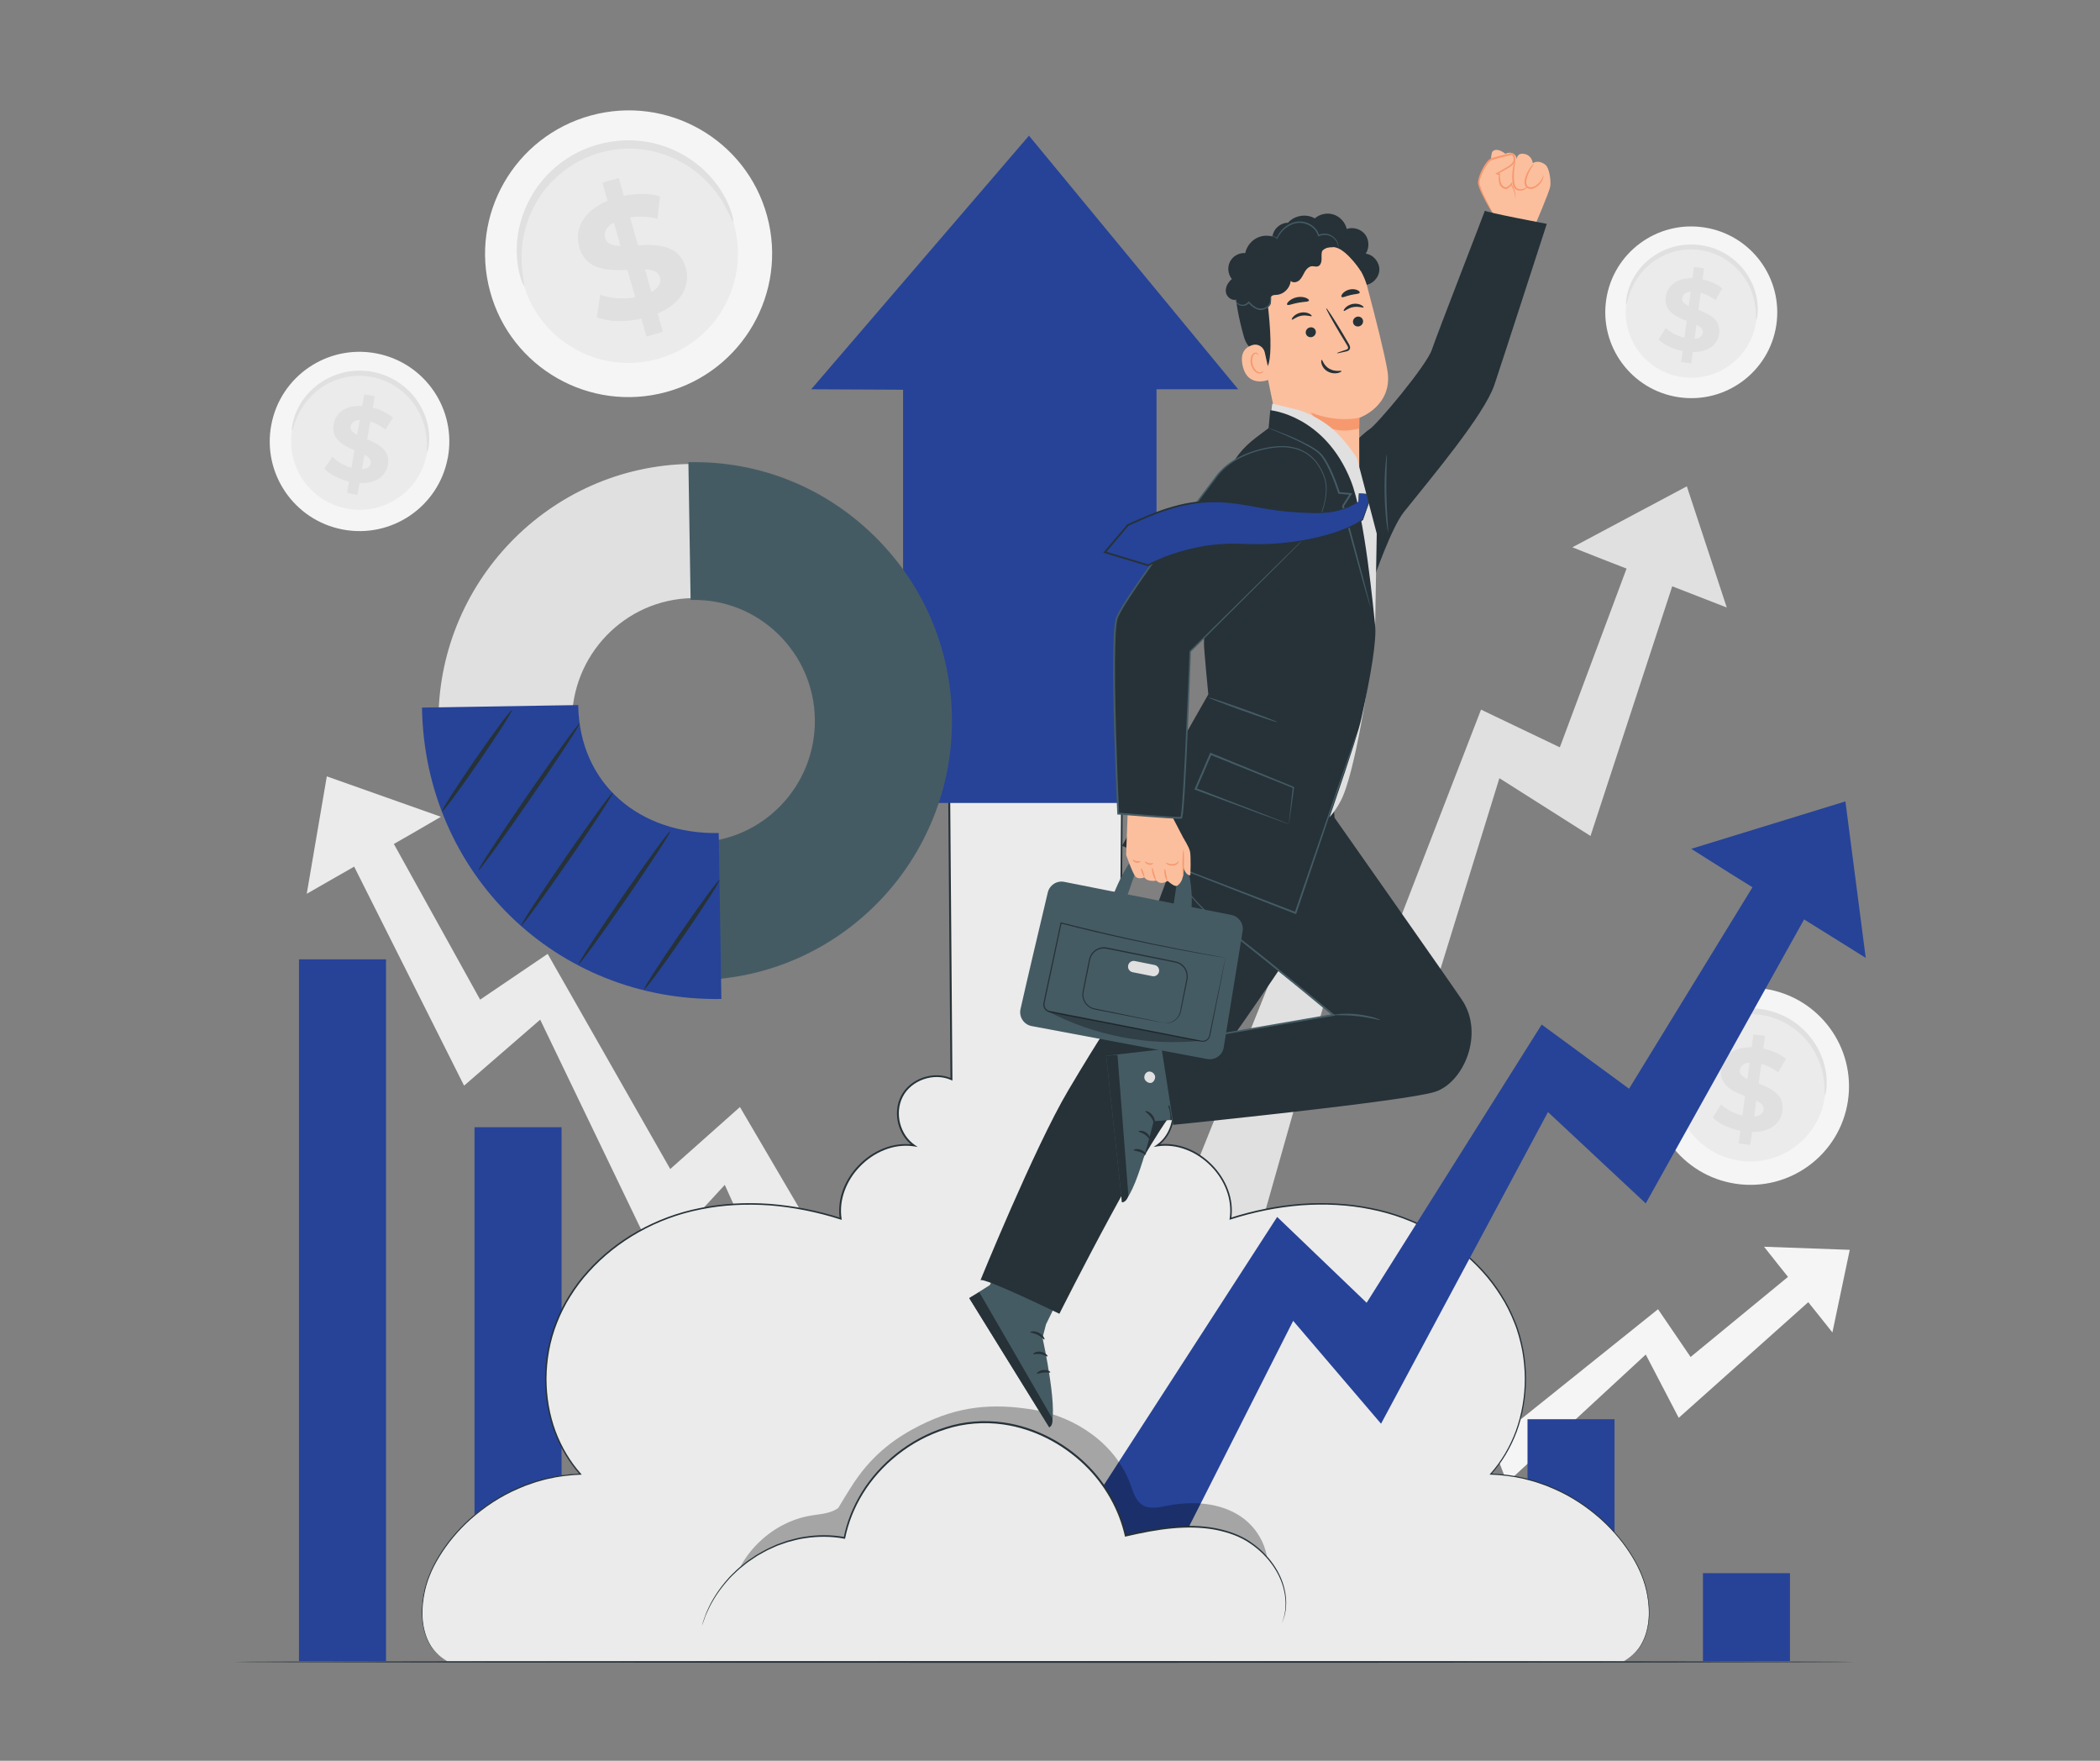 <svg xmlns="http://www.w3.org/2000/svg" xmlns:xlink="http://www.w3.org/1999/xlink" width="940" zoomAndPan="magnify" viewBox="0 0 705 591" height="788" preserveAspectRatio="xMidYMid meet" version="1.0"><rect x="0" y="0" width="705" height="591" fill="#808080" stroke="none"/><defs><g/><clipPath id="07ef91a307"><path d="M 78.359 557 L 623 557 L 623 558.184 L 78.359 558.184 Z M 78.359 557 " clip-rule="nonzero"/></clipPath><clipPath id="c34f5165e9"><path d="M 567 268 L 626.43 268 L 626.43 322 L 567 322 Z M 567 268 " clip-rule="nonzero"/></clipPath></defs><g fill="#000000" fill-opacity="1"><g transform="translate(352.5, 462.692)"><g><path d="M 13 0.641 C 10.863 0.641 9.008 0.25 7.438 -0.531 C 5.863 -1.32 4.648 -2.477 3.797 -4 C 2.953 -5.52 2.531 -7.348 2.531 -9.484 C 2.531 -11.461 2.953 -13.117 3.797 -14.453 C 4.648 -15.797 5.961 -16.895 7.734 -17.75 C 9.504 -18.602 11.82 -19.266 14.688 -19.734 C 16.676 -20.055 18.191 -20.406 19.234 -20.781 C 20.273 -21.164 20.973 -21.598 21.328 -22.078 C 21.691 -22.566 21.875 -23.188 21.875 -23.938 C 21.875 -25 21.5 -25.812 20.75 -26.375 C 20.008 -26.945 18.773 -27.234 17.047 -27.234 C 15.191 -27.234 13.426 -26.816 11.75 -25.984 C 10.082 -25.16 8.633 -24.07 7.406 -22.719 L 6.797 -22.719 L 3.297 -28.016 C 4.984 -29.891 7.047 -31.348 9.484 -32.391 C 11.922 -33.441 14.582 -33.969 17.469 -33.969 C 21.875 -33.969 25.066 -33.031 27.047 -31.156 C 29.023 -29.281 30.016 -26.617 30.016 -23.172 L 30.016 -8.703 C 30.016 -7.211 30.664 -6.469 31.969 -6.469 C 32.477 -6.469 32.973 -6.555 33.453 -6.734 L 33.875 -6.625 L 34.484 -0.781 C 34.016 -0.477 33.367 -0.234 32.547 -0.047 C 31.723 0.141 30.816 0.234 29.828 0.234 C 27.828 0.234 26.27 -0.145 25.156 -0.906 C 24.039 -1.676 23.238 -2.875 22.75 -4.5 L 22.125 -4.562 C 20.488 -1.094 17.445 0.641 13 0.641 Z M 15.656 -5.625 C 17.594 -5.625 19.141 -6.27 20.297 -7.562 C 21.453 -8.863 22.031 -10.676 22.031 -13 L 22.031 -16.375 L 21.453 -16.5 C 20.953 -16.094 20.289 -15.754 19.469 -15.484 C 18.656 -15.211 17.484 -14.945 15.953 -14.688 C 14.141 -14.383 12.832 -13.863 12.031 -13.125 C 11.238 -12.395 10.844 -11.352 10.844 -10 C 10.844 -8.57 11.266 -7.484 12.109 -6.734 C 12.961 -5.992 14.145 -5.625 15.656 -5.625 Z M 15.656 -5.625 "/></g></g></g><path fill="#ebebeb" d="M 109.715 260.586 L 148.016 274.148 L 138.359 279.762 L 111.598 295.055 L 102.98 299.996 Z M 109.715 260.586 " fill-opacity="1" fill-rule="nonzero"/><path fill="#ebebeb" d="M 276.48 470.91 L 300.336 460.09 L 248.41 371.57 L 225.008 392.379 L 183.852 320.164 L 161.188 335.523 L 124.332 269.039 L 110.809 274.77 L 155.797 364.395 L 181.348 342.246 L 220.137 422.863 L 243.316 397.703 Z M 276.48 470.91 " fill-opacity="1" fill-rule="nonzero"/><path fill="#f5f5f5" d="M 620.371 369.539 C 617.652 387.605 600.785 400.039 582.691 397.316 C 564.582 394.598 552.117 377.738 554.824 359.672 C 557.527 341.605 574.41 329.172 592.504 331.895 C 610.594 334.617 623.078 351.473 620.371 369.539 Z M 620.371 369.539 " fill-opacity="1" fill-rule="nonzero"/><path fill="#ebebeb" d="M 612.578 368.379 C 610.512 382.145 597.66 391.621 583.852 389.555 C 570.059 387.488 560.551 374.648 562.617 360.867 C 564.684 347.102 577.551 337.625 591.344 339.691 C 605.137 341.758 614.645 354.598 612.578 368.379 Z M 612.578 368.379 " fill-opacity="1" fill-rule="nonzero"/><path fill="#e0e0e0" d="M 612.68 367.59 C 612.527 367.57 612.578 366.461 612.477 364.48 C 612.359 362.512 612.008 359.656 610.746 356.395 C 610.109 354.766 609.27 353.051 608.125 351.355 C 606.965 349.672 605.555 347.992 603.824 346.496 C 602.969 345.742 602.027 345.02 601.02 344.379 C 600.012 343.723 598.953 343.121 597.812 342.613 C 596.688 342.109 595.492 341.656 594.266 341.305 C 593.023 340.969 591.746 340.699 590.438 340.547 C 589.125 340.398 587.816 340.348 586.539 340.398 C 585.262 340.43 584.004 340.598 582.777 340.832 C 581.551 341.07 580.375 341.406 579.25 341.793 C 578.121 342.18 577.047 342.664 576.039 343.203 C 574.008 344.262 572.242 345.555 570.73 346.934 C 569.234 348.312 567.992 349.793 567 351.219 C 565.02 354.094 564.012 356.801 563.441 358.68 C 562.871 360.582 562.668 361.672 562.516 361.656 C 562.398 361.656 562.348 360.512 562.719 358.512 C 563.086 356.531 563.926 353.625 565.875 350.48 C 566.852 348.918 568.094 347.305 569.641 345.773 C 571.203 344.262 573.051 342.816 575.215 341.641 C 576.293 341.051 577.434 340.516 578.645 340.062 C 579.852 339.605 581.113 339.238 582.422 338.969 C 583.734 338.699 585.094 338.516 586.473 338.465 C 587.848 338.414 589.262 338.465 590.672 338.617 C 592.082 338.785 593.461 339.07 594.789 339.457 C 596.113 339.824 597.391 340.328 598.617 340.883 C 599.844 341.438 600.969 342.109 602.043 342.832 C 603.121 343.539 604.109 344.328 605.02 345.168 C 606.832 346.816 608.312 348.648 609.469 350.496 C 610.629 352.348 611.453 354.195 612.039 355.941 C 613.199 359.453 613.332 362.465 613.234 364.496 C 613.113 366.531 612.797 367.621 612.695 367.605 Z M 612.68 367.59 " fill-opacity="1" fill-rule="nonzero"/><path fill="#e0e0e0" d="M 588.184 379.941 L 587.598 384.309 L 583.699 383.789 L 584.27 379.539 C 580.457 378.781 576.914 377.066 575 375.102 L 577.785 370.648 C 579.535 372.344 582.203 373.789 584.961 374.43 L 585.832 367.926 C 581.652 366.293 577.031 364.195 577.785 358.633 C 578.34 354.496 581.82 351.371 588.066 351.504 L 588.656 347.188 L 592.555 347.707 L 591.98 351.961 C 594.871 352.582 597.609 353.758 599.559 355.406 L 596.973 359.926 C 595.141 358.531 593.207 357.59 591.293 357.086 L 590.402 363.707 C 594.586 365.305 599.137 367.387 598.398 372.883 C 597.844 376.934 594.418 380.043 588.203 379.941 Z M 586.625 362.195 L 587.379 356.664 C 585.246 356.852 584.289 357.875 584.102 359.152 C 583.918 360.512 584.992 361.422 586.625 362.195 Z M 592.051 372.48 C 592.234 371.117 591.211 370.227 589.613 369.402 L 588.891 374.781 C 590.891 374.613 591.883 373.723 592.066 372.48 Z M 592.051 372.48 " fill-opacity="1" fill-rule="nonzero"/><path fill="#f5f5f5" d="M 596.332 109.113 C 593.965 124.844 579.266 135.684 563.508 133.316 C 547.734 130.945 536.883 116.273 539.234 100.527 C 541.602 84.797 556.301 73.957 572.059 76.328 C 587.832 78.695 598.684 93.367 596.332 109.113 Z M 596.332 109.113 " fill-opacity="1" fill-rule="nonzero"/><path fill="#ebebeb" d="M 589.527 108.09 C 587.73 120.09 576.527 128.34 564.516 126.543 C 552.504 124.742 544.223 113.551 546.02 101.551 C 547.816 89.551 559.023 81.301 571.035 83.098 C 583.043 84.898 591.328 96.09 589.527 108.09 Z M 589.527 108.09 " fill-opacity="1" fill-rule="nonzero"/><path fill="#e0e0e0" d="M 589.629 107.418 C 589.496 107.418 589.547 106.426 589.445 104.711 C 589.328 102.996 589.043 100.512 587.934 97.668 C 587.379 96.258 586.641 94.762 585.648 93.285 C 584.641 91.82 583.414 90.359 581.902 89.047 C 581.148 88.395 580.34 87.77 579.465 87.199 C 578.594 86.629 577.668 86.109 576.68 85.672 C 575.688 85.234 574.664 84.832 573.586 84.527 C 572.512 84.227 571.402 84.008 570.262 83.855 C 569.117 83.723 567.977 83.688 566.867 83.723 C 565.742 83.754 564.648 83.906 563.59 84.109 C 562.535 84.309 561.508 84.613 560.516 84.949 C 559.527 85.285 558.602 85.703 557.711 86.176 C 555.949 87.098 554.402 88.227 553.094 89.418 C 551.781 90.629 550.707 91.906 549.852 93.148 C 548.121 95.652 547.246 98.008 546.742 99.652 C 546.238 101.301 546.07 102.258 545.938 102.242 C 545.836 102.242 545.785 101.25 546.105 99.5 C 546.422 97.77 547.164 95.234 548.844 92.512 C 549.684 91.148 550.773 89.754 552.117 88.41 C 553.48 87.098 555.09 85.84 556.973 84.812 C 557.914 84.293 558.906 83.82 559.965 83.453 C 561.02 83.066 562.113 82.73 563.254 82.512 C 564.398 82.277 565.574 82.125 566.785 82.074 C 567.992 82.023 569.219 82.074 570.445 82.207 C 571.672 82.359 572.883 82.613 574.039 82.93 C 575.199 83.25 576.309 83.688 577.367 84.176 C 578.426 84.664 579.418 85.25 580.355 85.871 C 581.297 86.492 582.156 87.184 582.945 87.906 C 584.539 89.336 585.816 90.949 586.824 92.543 C 587.832 94.156 588.555 95.77 589.059 97.285 C 590.066 100.344 590.184 102.965 590.102 104.727 C 590 106.508 589.73 107.449 589.629 107.434 Z M 589.629 107.418 " fill-opacity="1" fill-rule="nonzero"/><path fill="#e0e0e0" d="M 568.297 118.172 L 567.773 121.973 L 564.383 121.516 L 564.887 117.82 C 561.559 117.164 558.484 115.668 556.805 113.953 L 559.223 110.074 C 560.754 111.551 563.07 112.812 565.473 113.367 L 566.246 107.703 C 562.602 106.273 558.57 104.461 559.223 99.602 C 559.711 96.008 562.734 93.266 568.176 93.383 L 568.684 89.621 L 572.074 90.074 L 571.57 93.77 C 574.09 94.324 576.477 95.332 578.172 96.777 L 575.906 100.73 C 574.309 99.52 572.629 98.695 570.949 98.258 L 570.176 104.023 C 573.82 105.418 577.785 107.23 577.133 112.004 C 576.66 115.535 573.672 118.238 568.246 118.156 Z M 566.934 102.727 L 567.59 97.906 C 565.742 98.074 564.887 98.965 564.734 100.074 C 564.566 101.266 565.508 102.039 566.934 102.711 Z M 571.656 111.688 C 571.824 110.492 570.914 109.719 569.539 109.016 L 568.898 113.703 C 570.648 113.566 571.504 112.777 571.656 111.688 Z M 571.656 111.688 " fill-opacity="1" fill-rule="nonzero"/><path fill="#f5f5f5" d="M 257.531 72.512 C 264.5 98.141 249.316 124.594 223.648 131.586 C 197.961 138.574 171.484 123.449 164.531 97.82 C 157.559 72.191 172.73 45.738 198.414 38.75 C 224.102 31.758 250.574 46.883 257.531 72.512 Z M 257.531 72.512 " fill-opacity="1" fill-rule="nonzero"/><path fill="#ebebeb" d="M 246.461 75.52 C 251.77 95.047 240.211 115.215 220.641 120.527 C 201.07 125.852 180.895 114.324 175.586 94.797 C 170.277 75.27 181.832 55.102 201.406 49.789 C 220.977 44.461 241.152 55.992 246.461 75.52 Z M 246.461 75.52 " fill-opacity="1" fill-rule="nonzero"/><path fill="#e0e0e0" d="M 246.156 74.41 C 245.938 74.477 245.367 72.965 244.059 70.395 C 242.746 67.855 240.613 64.242 237.02 60.648 C 235.223 58.848 233.086 57.066 230.566 55.488 C 228.047 53.926 225.176 52.512 222 51.539 C 220.422 51.035 218.758 50.629 217.043 50.363 C 215.332 50.094 213.551 49.906 211.754 49.891 C 209.957 49.891 208.109 49.957 206.258 50.242 C 204.41 50.512 202.562 50.914 200.734 51.469 C 198.902 52.043 197.137 52.746 195.457 53.555 C 193.777 54.359 192.199 55.32 190.703 56.344 C 189.207 57.371 187.848 58.512 186.57 59.688 C 185.293 60.863 184.152 62.141 183.109 63.438 C 181.027 66.023 179.43 68.797 178.223 71.504 C 177.027 74.227 176.258 76.898 175.77 79.387 C 174.812 84.375 175.062 88.562 175.398 91.402 C 175.754 94.258 176.121 95.84 175.902 95.887 C 175.754 95.938 175.012 94.461 174.324 91.586 C 173.652 88.711 173.066 84.359 173.82 79.051 C 174.207 76.395 174.914 73.52 176.09 70.578 C 177.281 67.656 178.895 64.645 181.078 61.805 C 182.168 60.395 183.363 59 184.723 57.707 C 186.066 56.41 187.527 55.152 189.125 54.043 C 190.719 52.914 192.418 51.875 194.23 51 C 196.047 50.109 197.945 49.352 199.91 48.746 C 201.891 48.16 203.891 47.723 205.891 47.438 C 207.891 47.152 209.871 47.066 211.82 47.102 C 213.77 47.133 215.684 47.352 217.516 47.672 C 219.363 47.992 221.125 48.461 222.824 49.035 C 226.215 50.16 229.242 51.738 231.859 53.504 C 234.48 55.285 236.664 57.27 238.465 59.25 C 242.059 63.234 244.008 67.168 245.066 69.922 C 246.105 72.695 246.324 74.328 246.156 74.379 Z M 246.156 74.41 " fill-opacity="1" fill-rule="nonzero"/><path fill="#e0e0e0" d="M 220.773 105.215 L 222.539 111.367 L 217.043 112.945 L 215.332 106.965 C 209.805 108.191 204.094 107.988 200.398 106.492 L 201.488 98.93 C 204.816 100.176 209.199 100.527 213.266 99.77 L 210.629 90.594 C 204.109 90.863 196.719 90.797 194.465 82.93 C 192.785 77.117 195.594 70.898 203.977 67.418 L 202.227 61.32 L 207.723 59.738 L 209.434 65.723 C 213.652 64.863 217.969 64.812 221.547 65.875 L 220.742 73.418 C 217.48 72.629 214.355 72.512 211.52 72.98 L 214.207 82.324 C 220.707 82.008 227.996 82.109 230.215 89.855 C 231.859 95.57 229.105 101.703 220.789 105.234 Z M 208.309 82.527 L 206.074 74.73 C 203.352 76.227 202.664 78.141 203.184 79.957 C 203.738 81.871 205.688 82.445 208.324 82.527 Z M 221.547 93.047 C 220.992 91.133 219.109 90.543 216.508 90.395 L 218.691 97.973 C 221.262 96.578 222.066 94.812 221.562 93.047 Z M 221.547 93.047 " fill-opacity="1" fill-rule="nonzero"/><path fill="#f5f5f5" d="M 150.301 153.785 C 147.211 170.102 131.438 180.824 115.09 177.734 C 98.73 174.641 87.977 158.895 91.086 142.559 C 94.176 126.238 109.934 115.52 126.297 118.609 C 142.66 121.703 153.41 137.449 150.32 153.785 Z M 150.301 153.785 " fill-opacity="1" fill-rule="nonzero"/><path fill="#ebebeb" d="M 143.262 152.457 C 140.91 164.895 128.898 173.062 116.434 170.707 C 103.969 168.34 95.773 156.34 98.141 143.902 C 100.492 131.465 112.504 123.297 124.969 125.652 C 137.434 128.02 145.633 140.02 143.262 152.457 Z M 143.262 152.457 " fill-opacity="1" fill-rule="nonzero"/><path fill="#e0e0e0" d="M 143.398 151.75 C 143.262 151.734 143.348 150.727 143.312 148.926 C 143.262 147.145 143.062 144.523 142.02 141.516 C 141.5 140.02 140.777 138.426 139.801 136.844 C 138.812 135.281 137.586 133.703 136.074 132.273 C 135.316 131.566 134.492 130.879 133.605 130.258 C 132.715 129.633 131.773 129.047 130.746 128.543 C 129.738 128.039 128.684 127.586 127.574 127.23 C 126.465 126.879 125.305 126.594 124.129 126.406 C 122.938 126.223 121.762 126.141 120.602 126.141 C 119.426 126.141 118.281 126.238 117.176 126.406 C 116.047 126.574 114.973 126.844 113.934 127.164 C 112.891 127.484 111.898 127.887 110.957 128.324 C 109.078 129.215 107.43 130.34 106.004 131.535 C 104.594 132.742 103.414 134.039 102.477 135.297 C 100.578 137.836 99.57 140.273 98.98 141.953 C 98.395 143.652 98.176 144.641 98.039 144.625 C 97.938 144.625 97.922 143.582 98.324 141.77 C 98.73 139.969 99.586 137.367 101.469 134.574 C 102.406 133.199 103.582 131.77 105.047 130.441 C 106.523 129.113 108.254 127.871 110.254 126.879 C 111.246 126.375 112.301 125.922 113.43 125.566 C 114.535 125.199 115.695 124.895 116.906 124.711 C 118.113 124.527 119.34 124.391 120.602 124.391 C 121.859 124.391 123.137 124.492 124.414 124.676 C 125.691 124.879 126.934 125.18 128.129 125.586 C 129.32 125.973 130.461 126.477 131.555 127.031 C 132.645 127.586 133.652 128.223 134.594 128.91 C 135.551 129.602 136.41 130.355 137.215 131.129 C 138.812 132.691 140.09 134.406 141.078 136.121 C 142.055 137.836 142.758 139.551 143.23 141.164 C 144.172 144.391 144.188 147.129 144.02 148.977 C 143.836 150.828 143.516 151.801 143.414 151.785 Z M 143.398 151.75 " fill-opacity="1" fill-rule="nonzero"/><path fill="#e0e0e0" d="M 120.703 162.121 L 120.012 166.07 L 116.504 165.449 L 117.176 161.617 C 113.73 160.793 110.574 159.129 108.91 157.262 L 111.598 153.312 C 113.125 154.926 115.496 156.324 117.98 157.012 L 119.004 151.129 C 115.258 149.5 111.125 147.434 112 142.391 C 112.656 138.66 115.914 135.938 121.594 136.273 L 122.281 132.355 L 125.793 132.98 L 125.121 136.812 C 127.723 137.484 130.16 138.641 131.891 140.207 L 129.371 144.223 C 127.758 142.895 126.027 141.969 124.312 141.449 L 123.273 147.434 C 127.02 149.027 131.082 151.078 130.211 156.035 C 129.57 159.699 126.348 162.406 120.703 162.102 Z M 119.895 145.953 L 120.77 140.961 C 118.836 141.062 117.914 141.953 117.711 143.113 C 117.492 144.34 118.434 145.195 119.895 145.953 Z M 124.465 155.5 C 124.684 154.273 123.777 153.414 122.348 152.625 L 121.508 157.48 C 123.34 157.398 124.262 156.625 124.465 155.5 Z M 124.465 155.5 " fill-opacity="1" fill-rule="nonzero"/><path fill="#f5f5f5" d="M 620.992 419.504 L 592.219 418.461 L 597.121 424.66 L 610.781 441.719 L 615.164 447.23 Z M 620.992 419.504 " fill-opacity="1" fill-rule="nonzero"/><path fill="#f5f5f5" d="M 456.297 514.625 L 443.395 501.277 L 500.68 456.477 L 510.676 476.289 L 556.621 439.434 L 567.555 455.465 L 609.152 421.266 L 616.594 428.559 L 563.574 475.887 L 552.504 454.645 L 505.953 497.648 L 497.219 475.027 Z M 456.297 514.625 " fill-opacity="1" fill-rule="nonzero"/><path fill="#e0e0e0" d="M 566.297 163.23 L 527.859 183.699 L 538.996 188.102 L 569.789 200.051 L 579.703 203.918 Z M 566.297 163.23 " fill-opacity="1" fill-rule="nonzero"/><path fill="#e0e0e0" d="M 423 412.695 L 395.988 405.031 L 436.945 302.938 L 465.066 321.273 L 497.203 238.184 L 523.66 250.84 L 552.152 174.523 L 567.406 178.422 L 533.957 280.586 L 503.367 261.191 L 475.078 352.801 L 446.504 329.824 Z M 423 412.695 " fill-opacity="1" fill-rule="nonzero"/><g clip-path="url(#07ef91a307)"><path fill="#263238" d="M 622.438 557.812 C 622.438 557.98 500.664 558.117 350.48 558.117 C 200.297 558.117 78.484 557.98 78.484 557.812 C 78.484 557.645 200.23 557.512 350.48 557.512 C 500.73 557.512 622.438 557.645 622.438 557.812 Z M 622.438 557.812 " fill-opacity="1" fill-rule="nonzero"/></g><path fill="#264398" d="M 424.176 557.547 L 394.965 557.547 L 394.965 509.699 L 424.176 509.699 Z M 424.176 557.547 " fill-opacity="1" fill-rule="nonzero"/><path fill="#264398" d="M 542.023 557.527 L 512.809 557.527 L 512.809 476.355 L 542.023 476.355 Z M 542.023 557.527 " fill-opacity="1" fill-rule="nonzero"/><path fill="#264398" d="M 600.918 557.527 L 571.707 557.527 L 571.707 528.035 L 600.918 528.035 Z M 600.918 557.527 " fill-opacity="1" fill-rule="nonzero"/><path fill="#264398" d="M 483.109 557.527 L 453.895 557.527 L 453.895 486.945 L 483.109 486.945 Z M 483.109 557.527 " fill-opacity="1" fill-rule="nonzero"/><path fill="#264398" d="M 365.262 557.527 L 336.047 557.527 L 336.047 469.602 L 365.262 469.602 Z M 365.262 557.527 " fill-opacity="1" fill-rule="nonzero"/><path fill="#264398" d="M 306.348 557.527 L 277.133 557.527 L 277.133 444.41 L 306.348 444.41 Z M 306.348 557.527 " fill-opacity="1" fill-rule="nonzero"/><path fill="#264398" d="M 247.434 557.527 L 218.219 557.527 L 218.219 416.375 L 247.434 416.375 Z M 247.434 557.527 " fill-opacity="1" fill-rule="nonzero"/><path fill="#264398" d="M 188.52 557.527 L 159.305 557.527 L 159.305 378.344 L 188.52 378.344 Z M 188.52 557.527 " fill-opacity="1" fill-rule="nonzero"/><path fill="#264398" d="M 129.59 557.527 L 100.375 557.527 L 100.375 321.996 L 129.59 321.996 Z M 129.59 557.527 " fill-opacity="1" fill-rule="nonzero"/><path fill="#ebebeb" d="M 549.852 525.832 C 540.543 507.648 520.84 495.262 500.426 494.777 C 512.809 481.062 515.262 459.852 508.105 442.812 C 500.965 425.77 485.242 413.066 467.586 407.586 C 449.945 402.109 430.629 403.387 413.039 409.066 C 415.07 395.738 401.75 382.445 388.445 384.512 C 393.652 380.914 395.434 373.152 392.309 367.641 C 389.184 362.125 381.625 359.656 375.863 362.277 L 376.637 264.602 L 318.594 264.602 L 319.367 362.277 C 313.605 359.656 306.027 362.125 302.922 367.641 C 299.797 373.152 301.578 380.914 306.785 384.512 C 293.465 382.445 280.141 395.738 282.191 409.066 C 264.602 403.402 245.301 402.109 227.645 407.586 C 209.988 413.066 194.281 425.77 187.125 442.812 C 179.969 459.852 182.422 481.062 194.801 494.777 C 174.391 495.262 154.688 507.648 145.379 525.832 C 139.969 536.402 139.484 552.016 149.984 557.527 L 545.23 557.527 C 555.73 552 555.227 536.387 549.832 525.832 Z M 549.852 525.832 " fill-opacity="1" fill-rule="nonzero"/><path fill="#263238" d="M 150.016 557.527 C 150.016 557.527 149.547 557.242 148.605 556.672 C 147.68 556.082 146.422 555.023 145.094 553.344 C 143.801 551.629 142.641 549.16 142.035 546.051 C 141.398 542.941 141.414 539.227 142.156 535.16 C 142.875 531.094 144.559 526.707 147.195 522.387 C 149.816 518.051 153.309 513.699 157.742 509.715 C 162.18 505.766 167.504 502.051 173.785 499.363 C 174.578 499.027 175.367 498.691 176.156 498.355 C 176.98 498.07 177.801 497.785 178.625 497.496 C 179.449 497.195 180.305 496.941 181.16 496.727 C 182.02 496.488 182.875 496.219 183.766 496.035 C 187.293 495.23 190.988 494.758 194.82 494.605 L 194.684 494.926 C 191.074 490.895 188.117 485.984 186.066 480.523 C 184.051 475.047 182.977 468.996 182.961 462.762 C 183.008 456.523 184.066 450.055 186.504 443.871 C 187.715 440.777 189.207 437.754 191.039 434.863 C 192.836 431.973 194.902 429.184 197.273 426.594 C 206.629 416.191 219.984 408.41 235.07 405.453 C 242.598 403.906 250.473 403.52 258.438 404.074 C 266.383 404.695 274.414 406.293 282.273 408.797 L 281.922 409.098 C 281.453 405.957 281.82 402.645 282.93 399.555 C 284.039 396.461 285.871 393.586 288.207 391.168 C 290.539 388.746 293.395 386.746 296.605 385.469 C 299.797 384.191 303.359 383.672 306.836 384.211 L 306.633 384.73 C 301.609 381.25 299.512 373.738 302.484 367.875 C 305.473 362.059 313.32 359.219 319.52 361.977 L 319.098 362.246 C 318.848 331.137 318.578 298.332 318.309 264.57 L 318.309 264.266 C 318.309 264.266 318.613 264.266 318.613 264.266 C 327.816 264.266 337.68 264.266 347.605 264.266 C 357.367 264.266 367.059 264.266 376.652 264.266 L 376.953 264.266 L 376.953 264.57 C 376.688 298.266 376.418 330.969 376.164 362.246 L 375.746 361.977 C 381.824 359.27 389.535 361.926 392.66 367.641 C 395.754 373.387 393.855 381.082 388.613 384.715 L 388.41 384.191 C 391.84 383.656 395.367 384.16 398.543 385.402 C 401.715 386.645 404.555 388.598 406.906 391 C 409.258 393.402 411.105 396.242 412.266 399.352 C 413.426 402.461 413.828 405.84 413.34 409.082 L 412.988 408.781 C 420.852 406.258 428.863 404.664 436.824 404.059 C 444.773 403.504 452.652 403.891 460.176 405.418 C 475.246 408.359 488.582 416.125 497.957 426.512 C 500.328 429.082 502.395 431.871 504.191 434.762 C 506.039 437.637 507.516 440.676 508.742 443.754 C 510.02 446.828 510.793 450.02 511.43 453.164 C 512 456.34 512.289 459.516 512.305 462.641 C 512.305 468.895 511.23 474.945 509.23 480.441 C 507.18 485.918 504.223 490.844 500.594 494.895 L 500.461 494.574 C 504.293 494.727 507.988 495.195 511.531 496.02 C 512.422 496.219 513.277 496.488 514.137 496.707 C 514.992 496.926 515.848 497.18 516.672 497.496 C 517.496 497.785 518.316 498.07 519.141 498.355 C 519.93 498.691 520.738 499.027 521.512 499.363 C 527.793 502.051 533.117 505.766 537.57 509.734 C 542.004 513.715 545.5 518.086 548.121 522.422 C 550.773 526.738 552.438 531.125 553.145 535.195 C 553.883 539.262 553.898 542.973 553.262 546.066 C 552.637 549.176 551.48 551.629 550.188 553.344 C 548.859 555.023 547.598 556.082 546.676 556.672 C 545.75 557.242 545.266 557.512 545.266 557.512 C 545.266 557.512 545.719 557.211 546.641 556.621 C 547.547 556.031 548.793 554.957 550.102 553.277 C 551.363 551.562 552.504 549.109 553.109 546.035 C 553.73 542.957 553.695 539.262 552.957 535.227 C 552.234 531.176 550.555 526.84 547.918 522.539 C 545.297 518.238 541.805 513.902 537.387 509.934 C 532.949 506 527.641 502.32 521.391 499.664 C 520.602 499.328 519.832 499.012 519.023 498.676 C 518.219 498.387 517.395 498.102 516.57 497.816 C 515.75 497.516 514.906 497.262 514.051 497.043 C 513.195 496.824 512.34 496.559 511.465 496.355 C 507.953 495.547 504.273 495.094 500.477 494.945 L 500.074 494.945 C 500.074 494.945 500.344 494.625 500.344 494.625 C 503.938 490.609 506.863 485.719 508.879 480.273 C 510.859 474.809 511.918 468.809 511.902 462.609 C 511.867 459.5 511.582 456.355 511.012 453.215 C 510.371 450.09 509.582 446.93 508.324 443.887 C 507.113 440.828 505.637 437.82 503.805 434.98 C 502.008 432.125 499.957 429.352 497.605 426.797 C 488.297 416.512 475.043 408.797 460.074 405.906 C 452.617 404.375 444.773 404.008 436.875 404.562 C 428.98 405.184 421 406.781 413.172 409.285 L 412.754 409.418 L 412.82 408.98 C 413.289 405.84 412.906 402.562 411.777 399.535 C 410.652 396.512 408.84 393.723 406.539 391.387 C 404.234 389.051 401.465 387.133 398.375 385.941 C 395.281 384.73 391.871 384.242 388.547 384.766 L 387.301 384.965 L 388.344 384.242 C 393.316 380.797 395.148 373.371 392.207 367.926 C 389.27 362.496 381.809 359.926 376.047 362.512 L 375.629 362.699 L 375.629 362.227 C 375.879 330.934 376.133 298.246 376.398 264.551 L 376.703 264.855 C 367.109 264.855 357.418 264.855 347.656 264.855 C 337.73 264.855 327.867 264.855 318.66 264.855 L 318.965 264.551 C 319.234 298.332 319.484 331.121 319.738 362.227 L 319.738 362.699 C 319.738 362.699 319.316 362.512 319.316 362.512 C 313.453 359.875 305.859 362.598 303.055 368.145 C 300.215 373.688 302.23 380.949 307.02 384.242 L 308.062 384.965 L 306.82 384.766 C 303.457 384.242 300 384.746 296.875 385.992 C 293.75 387.234 290.961 389.184 288.676 391.555 C 284.09 396.258 281.57 402.863 282.527 409.016 L 282.594 409.453 L 282.176 409.316 C 274.348 406.812 266.367 405.219 258.473 404.594 C 250.559 404.039 242.715 404.41 235.254 405.941 C 220.27 408.848 207 416.578 197.707 426.898 C 195.355 429.449 193.309 432.223 191.512 435.098 C 189.695 437.953 188.199 440.965 187.008 444.023 C 184.57 450.141 183.516 456.559 183.465 462.742 C 183.465 468.945 184.523 474.945 186.52 480.371 C 188.555 485.801 191.477 490.656 195.039 494.656 L 195.305 494.961 L 194.902 494.961 C 191.105 495.129 187.43 495.582 183.934 496.391 C 183.059 496.574 182.203 496.844 181.348 497.078 C 180.488 497.297 179.648 497.547 178.828 497.852 C 178.004 498.137 177.18 498.422 176.375 498.707 C 175.586 499.043 174.797 499.379 174.004 499.699 C 167.758 502.355 162.449 506.035 158.012 509.949 C 153.594 513.902 150.102 518.238 147.48 522.539 C 144.824 526.84 143.145 531.176 142.422 535.227 C 141.668 539.262 141.633 542.973 142.254 546.051 C 142.844 549.141 143.984 551.598 145.262 553.309 C 146.555 555.008 147.816 556.066 148.723 556.656 C 149.648 557.242 150.102 557.547 150.102 557.547 Z M 150.016 557.527 " fill-opacity="1" fill-rule="nonzero"/><path fill="#264398" d="M 272.332 130.66 L 345.441 45.539 L 415.676 130.66 L 388.262 130.66 L 388.262 269.508 L 303.172 269.508 L 303.172 130.812 Z M 272.332 130.66 " fill-opacity="1" fill-rule="nonzero"/><g clip-path="url(#c34f5165e9)"><path fill="#264398" d="M 619.531 268.988 L 567.773 284.902 L 580.34 292.836 L 615.164 314.516 L 626.352 321.508 Z M 619.531 268.988 " fill-opacity="1" fill-rule="nonzero"/></g><path fill="#264398" d="M 385.977 538.453 L 354.797 522.859 L 428.762 408.461 L 458.801 437.266 L 517.562 343.891 L 546.895 365.422 L 599.594 279.426 L 617.316 287.711 L 552.504 403.922 L 519.68 373.254 L 463.637 477.867 L 434.137 443.332 Z M 385.977 538.453 " fill-opacity="1" fill-rule="nonzero"/><path fill="#000000" d="M 416.5 508.961 C 409.41 504.254 400.223 503.75 391.871 505.398 C 389.117 505.934 386.059 506.656 383.641 505.211 C 381.238 503.785 380.434 500.773 379.473 498.152 C 374.586 484.742 361.215 475.551 347.121 473.195 C 333.043 470.859 321.734 471.988 308.969 478.371 C 301.359 482.188 293.48 487.531 286.793 497.48 C 284.879 500.34 281.402 506.152 281.402 506.152 C 278.848 508.035 275.473 508.152 272.348 508.676 C 259.445 510.773 248.309 521.262 245.434 534.035 L 424.379 531.125 C 427.738 523.293 423.57 513.664 416.484 508.961 Z M 416.5 508.961 " fill-opacity="0.3" fill-rule="nonzero"/><path fill="#ebebeb" d="M 235.641 545.715 C 241.234 525.898 263.293 512.285 283.5 516.203 C 287.77 494.641 308.43 477.516 330.406 477.332 C 352.379 477.164 373.309 493.953 377.91 515.465 C 390.059 512.672 403.109 510.59 414.703 515.16 C 426.293 519.73 435.18 533.328 430.375 544.824 " fill-opacity="1" fill-rule="nonzero"/><path fill="#263238" d="M 430.391 544.824 C 430.391 544.824 430.41 544.707 430.477 544.488 C 430.559 544.25 430.66 543.914 430.797 543.496 C 430.945 543.059 431.133 542.539 431.215 541.867 C 431.332 541.211 431.535 540.453 431.535 539.562 C 431.836 536.117 431.016 530.723 427.219 525.363 C 425.352 522.707 422.801 520.086 419.539 517.934 C 416.316 515.715 412.266 514.285 407.848 513.43 C 403.414 512.625 398.59 512.523 393.57 512.992 C 388.547 513.445 383.34 514.473 377.961 515.715 L 377.695 515.781 L 377.625 515.516 C 375.711 506.992 371.09 498.387 363.953 491.582 C 356.863 484.793 347.387 479.633 336.871 478.121 C 330.336 477.195 323.684 477.719 317.637 479.668 C 311.574 481.566 306.027 484.59 301.309 488.34 C 296.59 492.086 292.641 496.523 289.699 501.312 C 286.742 506.102 284.762 511.211 283.738 516.254 L 283.688 516.504 L 283.434 516.453 C 278.914 515.598 274.465 515.664 270.348 516.285 C 268.266 516.539 266.316 517.109 264.402 517.613 C 263.461 517.934 262.555 518.27 261.645 518.574 C 260.723 518.859 259.898 519.328 259.043 519.684 C 257.312 520.387 255.801 521.363 254.254 522.188 C 253.531 522.672 252.828 523.145 252.121 523.613 C 251.77 523.848 251.434 524.086 251.098 524.305 C 250.762 524.555 250.457 524.809 250.137 525.059 C 249.516 525.562 248.895 526.051 248.289 526.539 C 247.703 527.027 247.184 527.582 246.629 528.086 C 246.105 528.605 245.551 529.078 245.082 529.598 C 244.613 530.117 244.176 530.641 243.723 531.145 C 240.242 535.211 238.312 538.977 237.168 541.598 C 236.598 542.906 236.312 543.965 236.027 544.656 C 235.777 545.344 235.625 545.695 235.625 545.695 C 235.625 545.695 236.012 544.219 237.02 541.531 C 238.109 538.891 240.027 535.059 243.484 530.941 C 243.922 530.438 244.375 529.918 244.832 529.379 C 245.301 528.859 245.855 528.371 246.375 527.848 C 246.914 527.344 247.434 526.773 248.039 526.285 C 248.645 525.801 249.266 525.297 249.887 524.773 C 250.207 524.523 250.508 524.254 250.844 524 C 251.18 523.766 251.531 523.531 251.887 523.297 C 252.59 522.824 253.297 522.336 254.02 521.852 C 255.566 521.027 257.094 520.02 258.84 519.297 C 259.695 518.926 260.539 518.453 261.477 518.152 C 262.387 517.832 263.324 517.496 264.266 517.16 C 266.199 516.641 268.18 516.051 270.281 515.781 C 274.445 515.129 278.965 515.059 283.551 515.902 L 283.25 516.102 C 284.258 510.992 286.258 505.816 289.246 500.961 C 292.219 496.102 296.203 491.617 300.973 487.816 C 305.742 484.035 311.336 480.961 317.484 479.027 C 323.617 477.047 330.355 476.523 336.988 477.449 C 347.641 478.977 357.23 484.203 364.391 491.078 C 371.613 497.969 376.266 506.691 378.199 515.328 L 377.863 515.109 C 383.254 513.883 388.496 512.875 393.551 512.422 C 398.609 511.949 403.48 512.086 407.949 512.91 C 412.398 513.781 416.516 515.262 419.773 517.531 C 423.066 519.73 425.621 522.406 427.504 525.109 C 431.301 530.555 432.07 536.035 431.719 539.512 C 431.703 540.402 431.484 541.16 431.352 541.816 C 431.25 542.488 431.047 543.023 430.879 543.445 C 430.727 543.867 430.609 544.184 430.527 544.422 C 430.441 544.637 430.391 544.738 430.391 544.738 Z M 430.391 544.824 " fill-opacity="1" fill-rule="nonzero"/><path fill="#e0e0e0" d="M 318.98 240.652 C 319.738 288.25 281.82 327.609 234.465 328.363 C 187.109 329.121 147.949 291.02 147.195 243.426 C 146.438 195.832 184.355 156.473 231.711 155.719 C 279.066 154.961 318.227 193.059 318.98 240.652 Z M 192.016 242.703 C 192.383 265.461 211.098 283.676 233.742 283.324 C 256.387 282.953 274.516 264.148 274.16 241.375 C 273.793 218.621 255.078 200.402 232.434 200.758 C 209.789 201.125 191.66 219.934 192.031 242.703 Z M 192.016 242.703 " fill-opacity="1" fill-rule="nonzero"/><path fill="#455b64" d="M 318.98 240.652 C 319.738 288.25 281.82 327.609 234.465 328.363 L 233.742 283.309 C 256.387 282.938 274.516 264.133 274.16 241.359 C 273.793 218.605 255.078 200.387 232.434 200.738 L 231.711 155.684 C 279.066 154.926 318.227 193.027 318.98 240.621 Z M 318.98 240.652 " fill-opacity="1" fill-rule="nonzero"/><path fill="#455b64" d="M 233.879 328.969 L 233.137 282.734 L 233.727 282.734 C 256.051 282.367 273.91 263.812 273.555 241.395 C 273.387 230.535 269.004 220.402 261.227 212.824 C 253.449 205.262 243.234 201.195 232.434 201.363 L 231.844 201.363 C 231.844 201.363 231.105 155.129 231.105 155.129 L 231.691 155.129 C 254.773 154.742 276.613 163.449 293.227 179.617 C 309.844 195.781 319.199 217.461 319.57 240.637 C 320.34 288.566 282.156 328.18 234.465 328.953 L 233.879 328.953 Z M 234.348 283.914 L 235.055 327.777 C 281.805 326.699 319.148 287.742 318.395 240.672 C 318.023 217.816 308.801 196.438 292.406 180.473 C 276.16 164.656 254.824 156.086 232.297 156.305 L 233.004 200.168 C 243.855 200.168 254.188 204.32 262.051 211.984 C 270.047 219.766 274.562 230.219 274.73 241.375 C 275.102 264.266 257.027 283.223 234.332 283.914 Z M 234.348 283.914 " fill-opacity="1" fill-rule="nonzero"/><path fill="#264398" d="M 242.176 335.305 C 186.773 336.195 142.559 293.172 141.668 237.496 L 194.113 236.652 C 194.535 263.273 214.793 280.047 241.285 279.609 Z M 242.176 335.305 " fill-opacity="1" fill-rule="nonzero"/><path fill="#263238" d="M 171.789 238.402 C 172.125 238.637 167.168 246.402 160.719 255.762 C 154.266 265.125 148.773 272.535 148.438 272.301 C 148.102 272.062 153.059 264.301 159.508 254.938 C 165.957 245.578 171.453 238.168 171.789 238.402 Z M 171.789 238.402 " fill-opacity="1" fill-rule="nonzero"/><path fill="#263238" d="M 194.602 242.789 C 194.938 243.023 187.598 254.25 178.223 267.863 C 168.848 281.477 160.969 292.332 160.633 292.098 C 160.297 291.863 167.637 280.652 177.012 267.023 C 186.387 253.41 194.266 242.555 194.602 242.789 Z M 194.602 242.789 " fill-opacity="1" fill-rule="nonzero"/><path fill="#263238" d="M 205.688 266.113 C 206.023 266.352 199.422 276.5 190.938 288.805 C 182.457 301.105 175.316 310.902 174.996 310.668 C 174.66 310.434 181.262 300.281 189.746 287.961 C 198.211 275.66 205.352 265.863 205.688 266.098 Z M 205.688 266.113 " fill-opacity="1" fill-rule="nonzero"/><path fill="#263238" d="M 224.992 279.023 C 225.328 279.258 218.723 289.406 210.242 301.711 C 201.758 314.012 194.617 323.809 194.297 323.574 C 193.961 323.34 200.566 313.188 209.047 300.871 C 217.516 288.566 224.656 278.77 224.992 279.004 Z M 224.992 279.023 " fill-opacity="1" fill-rule="nonzero"/><path fill="#263238" d="M 241.539 295.391 C 241.875 295.625 236.48 304.027 229.492 314.164 C 222.504 324.312 216.574 332.348 216.238 332.113 C 215.902 331.875 221.293 323.473 228.281 313.324 C 235.27 303.188 241.203 295.137 241.539 295.375 Z M 241.539 295.391 " fill-opacity="1" fill-rule="nonzero"/><path fill="#fbbf9e" d="M 515.027 76.277 C 515.027 76.277 520.199 64.359 520.453 62.477 C 520.703 60.613 520.184 56.461 518.84 55.336 C 517.496 54.211 515.766 53.977 514.57 54.766 C 514.57 54.766 514.387 52.16 511.734 51.656 C 509.078 51.168 509.164 53.621 509.164 53.621 C 509.164 53.621 509.281 51.809 507.367 51.32 C 506.426 51.086 505.348 51.621 505.348 51.621 C 505.348 51.621 502.812 49.371 501.133 50.766 C 499.453 52.16 501.387 73.871 501.387 73.871 L 515.008 76.277 Z M 515.027 76.277 " fill-opacity="1" fill-rule="nonzero"/><path fill="#fbbf9e" d="M 501.066 71.402 C 501.066 71.402 496.445 63.438 496.461 61.27 C 496.48 59.102 499.082 54.176 500.527 53.555 C 501.973 52.934 507.684 51.656 507.684 51.656 C 507.684 51.656 510.02 53.84 506.574 56.008 L 502.594 58.242 C 502.594 58.242 508.945 60.359 508.742 66.863 " fill-opacity="1" fill-rule="nonzero"/><path fill="#f7996e" d="M 508.742 66.883 C 508.641 66.883 508.777 65.723 508.156 63.875 C 507.82 62.965 507.23 61.922 506.289 60.949 C 505.348 59.992 504.055 59.082 502.512 58.512 L 501.988 58.312 L 502.477 58.043 C 503.738 57.32 505.082 56.547 506.508 55.723 C 507.164 55.301 507.801 54.73 508.055 54.008 C 508.324 53.301 508.039 52.445 507.484 51.891 L 507.75 51.957 C 506.777 52.191 505.754 52.43 504.695 52.68 C 503.887 52.883 503.082 53.082 502.293 53.301 C 501.906 53.422 501.52 53.52 501.133 53.656 C 500.949 53.723 500.762 53.789 500.594 53.855 C 500.461 53.926 500.328 54.023 500.176 54.16 C 499.117 55.203 498.359 56.598 497.758 57.855 C 497.453 58.512 497.184 59.152 496.984 59.805 C 496.797 60.445 496.629 61.102 496.73 61.656 C 496.984 62.863 497.488 63.992 497.926 64.984 C 498.832 66.98 499.656 68.562 500.207 69.672 C 500.762 70.766 501.082 71.367 501.031 71.402 C 501 71.418 500.613 70.848 499.992 69.789 C 499.367 68.73 498.48 67.168 497.52 65.168 C 497.051 64.16 496.531 63.066 496.227 61.738 C 496.094 61.016 496.277 60.328 496.461 59.637 C 496.664 58.949 496.934 58.293 497.234 57.605 C 497.875 56.277 498.578 54.883 499.773 53.688 C 499.922 53.539 500.109 53.402 500.328 53.285 C 500.527 53.184 500.73 53.117 500.914 53.051 C 501.301 52.914 501.703 52.797 502.09 52.68 C 502.879 52.461 503.688 52.242 504.508 52.043 C 505.566 51.789 506.594 51.555 507.582 51.32 L 507.75 51.285 L 507.871 51.402 C 508.59 52.125 508.945 53.203 508.59 54.176 C 508.238 55.117 507.5 55.723 506.777 56.176 C 505.332 56.984 503.973 57.738 502.695 58.445 L 502.645 57.973 C 504.293 58.629 505.602 59.586 506.559 60.613 C 507.516 61.656 508.086 62.781 508.406 63.723 C 508.543 64.211 508.66 64.645 508.691 65.031 C 508.742 65.418 508.793 65.738 508.758 66.008 C 508.758 66.547 508.727 66.812 508.711 66.812 Z M 508.742 66.883 " fill-opacity="1" fill-rule="nonzero"/><path fill="#fbbf9e" d="M 508.711 53.738 C 508.07 56.043 507.836 58.461 508.02 60.848 C 508.086 61.656 508.223 62.527 508.793 63.117 C 509.332 63.672 510.172 63.875 510.926 63.723 C 511.684 63.57 512.371 63.133 512.91 62.598 " fill-opacity="1" fill-rule="nonzero"/><path fill="#f7996e" d="M 512.91 62.598 C 512.91 62.598 512.523 63.418 511.211 63.891 C 510.559 64.09 509.633 64.109 508.828 63.539 C 508.004 62.914 507.77 61.805 507.719 60.832 C 507.398 56.797 508.574 53.672 508.711 53.738 C 508.895 53.773 508.004 56.883 508.324 60.781 C 508.391 61.738 508.59 62.629 509.164 63.082 C 509.75 63.555 510.523 63.605 511.094 63.469 C 512.27 63.168 512.84 62.496 512.91 62.598 Z M 512.91 62.598 " fill-opacity="1" fill-rule="nonzero"/><path fill="#fbbf9e" d="M 503.617 58.023 C 503.215 59.066 503.367 59.52 503.418 60.629 C 503.484 61.738 504.156 62.898 505.23 63.152 C 506.141 63.367 507.297 62.16 507.82 60.914 " fill-opacity="1" fill-rule="nonzero"/><path fill="#f7996e" d="M 507.836 60.898 C 507.836 60.898 507.801 61.488 507.281 62.242 C 507.012 62.613 506.66 63.051 506.055 63.32 C 505.77 63.469 505.301 63.504 504.965 63.367 C 504.609 63.25 504.293 63.051 504.039 62.781 C 503.52 62.242 503.266 61.57 503.184 60.949 C 503.133 60.328 503.113 59.855 503.133 59.387 C 503.199 58.445 503.57 57.992 503.617 58.008 C 503.719 58.043 503.5 58.562 503.57 59.371 C 503.637 59.891 503.688 60.379 503.738 60.848 C 503.836 61.352 504.055 61.922 504.477 62.328 C 504.676 62.527 504.914 62.695 505.164 62.781 C 505.418 62.883 505.602 62.863 505.836 62.781 C 506.289 62.598 506.66 62.242 506.945 61.941 C 507.516 61.32 507.75 60.832 507.836 60.883 Z M 507.836 60.898 " fill-opacity="1" fill-rule="nonzero"/><path fill="#fbbf9e" d="M 515.008 54.914 C 513.715 56.328 512.758 58.043 512.254 59.891 C 511.984 60.863 511.902 62.043 512.641 62.715 C 513.414 63.418 514.691 63.152 515.578 62.598 C 516.941 61.754 517.914 60.328 518.199 58.746 " fill-opacity="1" fill-rule="nonzero"/><path fill="#f7996e" d="M 518.199 58.746 C 518.199 58.746 518.285 59.754 517.445 61.102 C 517.023 61.754 516.387 62.461 515.445 62.984 C 514.977 63.234 514.422 63.418 513.816 63.418 C 513.211 63.418 512.504 63.133 512.137 62.547 C 511.766 61.957 511.734 61.301 511.801 60.73 C 511.867 60.141 512.035 59.621 512.188 59.152 C 512.523 58.191 512.961 57.371 513.379 56.73 C 514.219 55.438 514.977 54.848 515.027 54.898 C 515.094 54.965 514.473 55.672 513.75 56.965 C 513.395 57.621 513.008 58.41 512.723 59.352 C 512.574 59.824 512.438 60.309 512.387 60.816 C 512.336 61.32 512.387 61.84 512.641 62.242 C 513.176 63.082 514.387 62.914 515.176 62.512 C 516 62.074 516.637 61.453 517.074 60.883 C 517.949 59.707 518.102 58.746 518.199 58.781 Z M 518.199 58.746 " fill-opacity="1" fill-rule="nonzero"/><path fill="#263238" d="M 450.719 152.641 C 450.719 152.641 457.137 145.719 459.672 144.156 C 462.211 142.609 478.906 122.676 480.672 117.434 C 482.434 112.191 498.832 70.109 498.48 70.68 C 498.191 71.148 519.277 75.133 519.277 75.133 C 519.277 75.133 503.57 123.668 501.672 129.215 C 498.211 139.281 481.074 159.648 471.297 171.867 C 467.133 177.078 461.387 193.73 461.387 193.73 L 450.703 152.641 Z M 450.719 152.641 " fill-opacity="1" fill-rule="nonzero"/><path fill="#455b64" d="M 466.023 178.773 C 466.023 178.773 465.688 177.328 465.418 174.977 C 465.148 172.605 464.898 169.328 464.832 165.699 C 464.762 162.07 464.898 158.777 465.098 156.406 C 465.285 154.035 465.504 152.574 465.57 152.59 C 465.652 152.59 465.602 154.07 465.52 156.441 C 465.453 158.809 465.383 162.086 465.434 165.699 C 465.504 169.312 465.672 172.574 465.84 174.941 C 465.988 177.312 466.105 178.773 466.008 178.793 Z M 466.023 178.773 " fill-opacity="1" fill-rule="nonzero"/><path fill="#455b64" d="M 360.172 426.125 L 351.152 444.527 L 349.992 449.031 C 349.992 449.031 356.023 476.371 352.242 479.078 L 325.383 435.703 L 332.301 431.332 L 340.902 412.949 L 360.156 426.141 Z M 360.172 426.125 " fill-opacity="1" fill-rule="nonzero"/><path fill="#263238" d="M 325.383 435.688 L 328.773 433.738 L 353.27 476.055 C 353.27 476.055 353.672 478.473 352.242 479.062 Z M 325.383 435.688 " fill-opacity="1" fill-rule="nonzero"/><path fill="#263238" d="M 350.629 449.602 C 350.43 449.719 349.672 448.711 348.395 448.07 C 347.121 447.398 345.926 447.398 345.875 447.164 C 345.793 446.945 347.188 446.508 348.73 447.316 C 350.293 448.105 350.848 449.535 350.629 449.602 Z M 350.629 449.602 " fill-opacity="1" fill-rule="nonzero"/><path fill="#263238" d="M 351.672 455.266 C 351.504 455.434 350.598 454.727 349.305 454.543 C 348.008 454.309 346.984 454.695 346.867 454.492 C 346.715 454.309 347.793 453.434 349.402 453.703 C 351.016 453.953 351.875 455.148 351.672 455.281 Z M 351.672 455.266 " fill-opacity="1" fill-rule="nonzero"/><path fill="#263238" d="M 348.129 461.062 C 347.961 460.895 348.781 459.969 350.227 459.836 C 351.656 459.684 352.715 460.406 352.598 460.609 C 352.512 460.828 351.52 460.559 350.344 460.691 C 349.168 460.793 348.277 461.266 348.129 461.062 Z M 348.129 461.062 " fill-opacity="1" fill-rule="nonzero"/><path fill="#263238" d="M 452.199 290.719 C 451.309 292.82 405.984 362.227 396.691 369.941 C 387.402 377.656 355.652 440.965 355.652 440.965 C 355.652 440.965 329.734 428.375 329.145 429.754 C 328.555 431.133 347.32 385.066 358.527 366.145 C 369.715 347.238 374.938 339.91 374.938 339.91 L 397.215 280.516 C 397.215 280.516 397.668 260.957 400.539 253.344 C 403.395 245.73 411.777 239.125 411.777 239.125 L 452.199 290.734 Z M 452.199 290.719 " fill-opacity="1" fill-rule="nonzero"/><path fill="#455b64" d="M 411.375 374.598 L 387.285 376.328 C 387.285 376.328 381.086 402.746 376.668 403.535 L 371.359 354.363 L 408.789 350.043 L 411.375 374.613 Z M 411.375 374.598 " fill-opacity="1" fill-rule="nonzero"/><path fill="#e0e0e0" d="M 387.656 360.898 C 387.301 359.977 386.227 359.422 385.336 359.758 C 384.445 360.078 383.926 361.234 384.262 362.16 C 384.598 363.086 385.875 363.789 386.73 363.371 C 387.57 362.949 388.125 361.555 387.59 360.73 " fill-opacity="1" fill-rule="nonzero"/><path fill="#263238" d="M 371.359 354.363 L 375.156 354.078 L 378.82 401.336 C 378.82 401.336 378.148 403.621 376.668 403.535 Z M 371.359 354.363 " fill-opacity="1" fill-rule="nonzero"/><path fill="#263238" d="M 387.605 377.102 C 387.371 377.117 387.152 375.926 386.277 374.832 C 385.438 373.707 384.395 373.203 384.465 372.984 C 384.48 372.766 385.875 372.965 386.898 374.312 C 387.926 375.656 387.805 377.133 387.605 377.102 Z M 387.605 377.102 " fill-opacity="1" fill-rule="nonzero"/><path fill="#263238" d="M 386.125 382.48 C 385.91 382.562 385.422 381.555 384.363 380.848 C 383.34 380.109 382.262 380.008 382.246 379.773 C 382.18 379.555 383.508 379.234 384.781 380.145 C 386.078 381.035 386.328 382.445 386.109 382.461 Z M 386.125 382.48 " fill-opacity="1" fill-rule="nonzero"/><path fill="#263238" d="M 380.602 386.059 C 380.531 385.84 381.625 385.387 382.934 385.875 C 384.246 386.344 384.867 387.418 384.684 387.539 C 384.516 387.688 383.758 387.031 382.684 386.664 C 381.609 386.262 380.633 386.293 380.602 386.059 Z M 380.602 386.059 " fill-opacity="1" fill-rule="nonzero"/><path fill="#263238" d="M 393.047 376.074 C 392.828 375.992 393.031 374.867 392.797 373.52 C 392.594 372.176 392.039 371.168 392.227 371.016 C 392.375 370.867 393.332 371.789 393.586 373.387 C 393.855 374.984 393.25 376.176 393.066 376.074 Z M 393.047 376.074 " fill-opacity="1" fill-rule="nonzero"/><path fill="#263238" d="M 390.277 272.535 C 390.277 272.535 390.207 295.66 400.707 303.473 C 411.207 311.289 447.594 340.664 447.594 340.664 L 389.504 350.598 L 393.836 377.555 C 393.836 377.555 472.273 369.641 481.863 366.43 C 491.457 363.219 498.359 346.969 490.852 335.676 C 487.07 330.012 448.031 274.469 448.031 274.469 L 446.855 259.562 L 397.633 262.668 L 390.258 272.52 Z M 390.277 272.535 " fill-opacity="1" fill-rule="nonzero"/><path fill="#455b64" d="M 393.836 377.555 C 393.836 377.555 393.785 377.402 393.719 377.086 C 393.652 376.73 393.57 376.277 393.469 375.688 C 393.25 374.43 392.945 372.629 392.543 370.328 C 391.77 365.641 390.645 358.918 389.27 350.633 L 389.234 350.414 L 389.453 350.379 C 403.414 347.977 422.059 344.75 442.504 341.219 C 444.234 340.918 445.949 340.633 447.543 340.363 L 447.395 340.902 C 439.211 334.129 431.418 327.758 424.328 322.043 C 420.766 319.203 417.391 316.5 414.23 313.977 C 411.074 311.473 408.031 309.238 405.531 306.887 C 400.488 302.215 397.18 297.711 395.18 294.465 C 394.172 292.836 393.52 291.527 393.082 290.617 C 392.863 290.164 392.73 289.812 392.629 289.574 C 392.527 289.34 392.492 289.207 392.512 289.207 C 392.527 289.207 392.578 289.324 392.695 289.559 C 392.812 289.793 392.965 290.129 393.199 290.566 C 393.652 291.457 394.359 292.754 395.383 294.348 C 397.434 297.543 400.777 301.98 405.816 306.582 C 408.316 308.902 411.359 311.105 414.551 313.59 C 417.742 316.078 421.137 318.75 424.699 321.609 C 431.82 327.305 439.613 333.656 447.812 340.43 L 448.332 340.852 L 447.68 340.969 C 446.082 341.238 444.367 341.539 442.637 341.824 C 422.195 345.289 403.531 348.445 389.57 350.816 L 389.754 350.547 C 391.051 358.832 392.09 365.57 392.828 370.277 C 393.184 372.582 393.449 374.395 393.637 375.656 C 393.719 376.242 393.785 376.715 393.82 377.051 C 393.855 377.371 393.871 377.539 393.871 377.539 Z M 393.836 377.555 " fill-opacity="1" fill-rule="nonzero"/><path fill="#455b64" d="M 463.27 342.328 C 463.219 342.516 459.824 341.508 455.508 341.051 C 451.188 340.582 447.66 340.852 447.645 340.664 C 447.645 340.582 448.52 340.414 449.945 340.312 C 451.375 340.211 453.375 340.211 455.574 340.43 C 457.758 340.664 459.707 341.086 461.102 341.488 C 462.477 341.895 463.301 342.246 463.285 342.312 Z M 463.27 342.328 " fill-opacity="1" fill-rule="nonzero"/><path fill="#263238" d="M 427.387 78.496 C 428.039 76.344 430.191 74.762 432.406 74.762 C 434.574 72.277 438.539 71.637 441.395 73.301 C 443.109 71.805 445.594 71.301 447.746 72.023 C 449.895 72.73 451.609 74.629 452.113 76.848 C 454.262 76.09 456.883 76.863 458.277 78.68 C 459.672 80.496 459.773 83.234 458.496 85.133 C 461.066 85.484 463.148 87.973 463.066 90.578 C 462.98 93.184 460.73 95.52 458.145 95.688 L 429.453 84.395 C 427.605 83.133 426.715 80.613 427.367 78.461 Z M 427.387 78.496 " fill-opacity="1" fill-rule="nonzero"/><path fill="#fbbf9e" d="M 459.035 96.324 C 456.027 84.98 444.855 77.84 433.383 79.941 L 432.238 80.141 C 420.078 83.098 418.262 95.199 421.555 107.367 L 430.98 153.094 L 453.609 166.539 L 456.328 156.559 L 456.297 140.273 C 456.297 140.273 467.785 136.273 465.77 124.359 C 464.797 118.594 461.84 106.895 459.035 96.359 Z M 459.035 96.324 " fill-opacity="1" fill-rule="nonzero"/><path fill="#f7996e" d="M 456.398 140.207 C 456.398 140.207 448.938 142.039 440.086 138.457 C 440.086 138.457 444.723 147.012 456.312 143.801 Z M 456.398 140.207 " fill-opacity="1" fill-rule="nonzero"/><path fill="#263238" d="M 457.574 107.52 C 457.773 108.41 457.168 109.316 456.262 109.535 C 455.34 109.754 454.43 109.215 454.246 108.324 C 454.047 107.434 454.648 106.527 455.559 106.309 C 456.48 106.09 457.387 106.629 457.574 107.52 Z M 457.574 107.52 " fill-opacity="1" fill-rule="nonzero"/><path fill="#263238" d="M 457.793 103.184 C 457.625 103.434 456.18 102.727 454.348 103.066 C 452.535 103.367 451.375 104.559 451.121 104.375 C 451.004 104.293 451.156 103.855 451.645 103.316 C 452.129 102.797 453.039 102.207 454.164 102.004 C 455.289 101.805 456.328 102.055 456.953 102.375 C 457.59 102.711 457.84 103.066 457.758 103.184 Z M 457.793 103.184 " fill-opacity="1" fill-rule="nonzero"/><path fill="#263238" d="M 441.715 111.113 C 441.918 112.004 441.312 112.914 440.406 113.133 C 439.48 113.352 438.574 112.812 438.387 111.922 C 438.188 111.031 438.793 110.121 439.699 109.906 C 440.621 109.688 441.531 110.223 441.715 111.113 Z M 441.715 111.113 " fill-opacity="1" fill-rule="nonzero"/><path fill="#263238" d="M 440.371 106.09 C 440.203 106.34 438.742 105.637 436.926 105.973 C 435.113 106.273 433.953 107.469 433.703 107.281 C 433.582 107.199 433.719 106.762 434.238 106.223 C 434.727 105.703 435.633 105.113 436.758 104.914 C 437.883 104.711 438.926 104.965 439.547 105.281 C 440.188 105.617 440.438 105.973 440.355 106.09 Z M 440.371 106.09 " fill-opacity="1" fill-rule="nonzero"/><path fill="#263238" d="M 448.82 118.543 C 448.785 118.441 449.879 118.039 451.676 117.469 C 452.129 117.332 452.551 117.164 452.566 116.828 C 452.617 116.477 452.332 116.004 452.012 115.5 C 451.375 114.457 450.703 113.352 449.996 112.191 C 447.176 107.469 445.039 103.57 445.227 103.449 C 445.41 103.332 447.863 107.062 450.684 111.785 C 451.375 112.945 452.027 114.055 452.652 115.133 C 452.918 115.637 453.34 116.172 453.223 116.914 C 453.156 117.281 452.871 117.602 452.582 117.734 C 452.297 117.887 452.047 117.938 451.812 117.988 C 449.98 118.426 448.855 118.645 448.82 118.543 Z M 448.82 118.543 " fill-opacity="1" fill-rule="nonzero"/><path fill="#263238" d="M 443.695 120.777 C 443.984 120.711 444.352 122.695 446.301 123.785 C 448.25 124.895 450.301 124.289 450.367 124.559 C 450.418 124.676 449.965 125.031 449.09 125.215 C 448.234 125.398 446.906 125.348 445.711 124.676 C 444.52 124.004 443.883 122.93 443.664 122.121 C 443.445 121.301 443.562 120.777 443.695 120.762 Z M 443.695 120.777 " fill-opacity="1" fill-rule="nonzero"/><path fill="#263238" d="M 439.445 100.863 C 439.312 101.383 437.684 101.234 435.785 101.621 C 433.887 101.957 432.375 102.68 432.09 102.242 C 431.953 102.023 432.207 101.535 432.793 101.016 C 433.383 100.492 434.34 99.973 435.48 99.754 C 436.625 99.535 437.684 99.688 438.406 99.973 C 439.129 100.258 439.496 100.629 439.445 100.863 Z M 439.445 100.863 " fill-opacity="1" fill-rule="nonzero"/><path fill="#263238" d="M 456.48 98.242 C 456.281 98.73 454.934 98.645 453.457 99.016 C 451.961 99.332 450.805 100.023 450.398 99.668 C 450.215 99.5 450.301 99.031 450.754 98.512 C 451.188 97.988 452.012 97.418 453.02 97.184 C 454.047 96.945 455.02 97.082 455.641 97.352 C 456.281 97.637 456.566 98.008 456.48 98.242 Z M 456.48 98.242 " fill-opacity="1" fill-rule="nonzero"/><path fill="#263238" d="M 456.918 91.066 C 456.918 91.066 452.449 84.176 448.57 83.098 C 443.863 81.789 442.875 86.898 438.539 86.477 C 434.207 86.074 429.719 84.797 426.09 88.762 C 422.129 93.098 424.73 95.184 425.402 100.512 C 428.141 122.121 425.352 128.879 422.414 118.996 C 422.094 117.922 418.887 117.586 417.59 113.012 C 415.91 107.062 414.348 99.77 414.902 95.234 C 415.375 91.402 416.969 88.527 420.145 85.117 C 425.168 79.703 433.113 78.176 438.625 77.738 C 444.133 77.301 455.707 81.672 456.918 91.098 Z M 456.918 91.066 " fill-opacity="1" fill-rule="nonzero"/><path fill="#fbbf9e" d="M 424.598 118.273 C 424.191 116.457 422.344 115.281 420.566 115.785 C 418.398 116.391 416.18 118.105 417.156 122.66 C 418.887 130.742 426.594 127.348 426.562 127.113 C 426.547 126.945 425.352 121.652 424.598 118.273 Z M 424.598 118.273 " fill-opacity="1" fill-rule="nonzero"/><path fill="#f7996e" d="M 424.16 124.441 C 424.16 124.441 424.043 124.574 423.824 124.727 C 423.621 124.879 423.234 125.047 422.781 124.98 C 421.859 124.844 420.867 123.652 420.516 122.191 C 420.328 121.449 420.348 120.727 420.48 120.09 C 420.598 119.449 420.883 118.945 421.305 118.777 C 421.707 118.594 422.059 118.777 422.211 118.98 C 422.363 119.18 422.344 119.348 422.395 119.367 C 422.43 119.367 422.547 119.199 422.395 118.879 C 422.328 118.727 422.195 118.559 421.977 118.441 C 421.758 118.324 421.453 118.309 421.152 118.41 C 420.547 118.578 420.109 119.281 419.961 119.973 C 419.773 120.676 419.758 121.5 419.961 122.324 C 420.363 123.938 421.523 125.281 422.75 125.383 C 423.352 125.418 423.773 125.129 423.977 124.895 C 424.176 124.645 424.176 124.457 424.16 124.441 Z M 424.16 124.441 " fill-opacity="1" fill-rule="nonzero"/><path fill="#263238" d="M 420.398 102.746 C 421.574 103.281 422.816 103.82 424.109 103.719 C 425.402 103.617 426.715 102.629 426.695 101.316 C 426.695 100.73 426.426 100.105 426.73 99.602 C 427.082 98.996 427.922 99.016 428.613 98.965 C 431.016 98.797 433.113 96.68 433.297 94.273 C 434.055 95.066 435.449 94.777 436.254 94.023 C 437.062 93.266 437.465 92.207 438.02 91.25 C 438.574 90.309 439.445 89.383 440.539 89.352 C 441.145 89.336 441.781 89.586 442.371 89.418 C 443.41 89.133 443.715 87.789 443.68 86.695 C 443.648 85.602 443.547 84.344 444.336 83.602 C 445.074 82.914 446.199 83.031 447.207 83 C 448.215 82.965 449.426 82.512 449.508 81.504 C 449.543 80.98 449.242 80.477 448.887 80.09 C 447.273 78.328 444.367 77.941 442.352 79.219 C 441.078 76.68 438.203 75.031 435.383 75.25 C 432.559 75.453 429.957 77.504 429.082 80.207 C 427.082 78.965 424.496 78.762 422.328 79.688 C 420.18 80.613 418.516 82.645 418.043 84.949 C 415.98 84.781 413.879 85.957 412.938 87.805 C 411.98 89.652 412.23 92.059 413.559 93.652 C 412.266 94.746 411.273 96.426 411.559 98.125 C 411.828 99.805 413.777 101.199 415.305 100.461 C 414.887 101.887 415.742 103.57 417.137 104.074 C 418.531 104.578 420.246 103.82 420.832 102.441 " fill-opacity="1" fill-rule="nonzero"/><path fill="#455b64" d="M 414.652 100.543 C 414.652 100.543 414.633 101.25 415.441 102.023 C 415.844 102.375 416.465 102.711 417.238 102.695 C 417.996 102.695 418.852 102.344 419.422 101.602 L 419.07 101.602 C 419.59 102.242 420.246 102.863 421.051 103.352 C 421.574 103.668 422.109 103.906 422.699 104.004 C 423.27 104.125 423.875 104.039 424.344 103.855 C 425.352 103.551 426.141 102.848 426.426 102.09 C 426.73 101.352 426.762 100.711 426.781 100.273 C 426.781 99.836 426.746 99.602 426.73 99.602 C 426.695 99.602 426.664 99.836 426.594 100.258 C 426.527 100.68 426.445 101.281 426.125 101.938 C 425.57 103.25 423.184 104.293 421.285 102.93 C 420.547 102.477 419.91 101.887 419.406 101.316 L 419.223 101.098 L 419.055 101.316 C 418.598 101.938 417.859 102.258 417.223 102.293 C 416.566 102.324 416.012 102.074 415.625 101.789 C 414.836 101.164 414.719 100.492 414.668 100.527 Z M 414.652 100.543 " fill-opacity="1" fill-rule="nonzero"/><path fill="#455b64" d="M 426.547 79.184 C 426.547 79.184 426.762 79.199 427.148 79.285 C 427.535 79.367 428.109 79.586 428.594 80.125 L 428.711 80.258 L 428.797 80.09 C 429.367 78.93 430.391 77.387 432.121 76.191 C 432.98 75.605 434.02 75.117 435.18 74.914 C 436.32 74.695 437.598 74.812 438.773 75.285 C 439.699 75.637 440.523 76.191 441.16 76.863 C 441.797 77.535 442.254 78.328 442.488 79.148 L 442.555 79.402 L 442.789 79.285 C 443.949 78.73 445.227 78.746 446.215 79.082 C 447.227 79.418 447.965 80.09 448.418 80.73 C 449.324 82.039 449.273 83.066 449.359 83.047 C 449.375 83.047 449.41 82.812 449.34 82.359 C 449.273 81.922 449.09 81.266 448.637 80.578 C 448.184 79.891 447.426 79.133 446.336 78.73 C 445.258 78.328 443.883 78.277 442.59 78.883 L 442.891 79.016 C 442.656 78.125 442.152 77.25 441.461 76.512 C 440.773 75.789 439.883 75.199 438.91 74.812 C 437.648 74.328 436.289 74.207 435.062 74.445 C 433.836 74.68 432.742 75.199 431.855 75.84 C 430.074 77.117 429.047 78.746 428.527 79.973 L 428.73 79.941 C 428.156 79.367 427.52 79.184 427.117 79.133 C 426.695 79.082 426.477 79.133 426.477 79.168 Z M 426.547 79.184 " fill-opacity="1" fill-rule="nonzero"/><path fill="#e0e0e0" d="M 440.051 276.734 C 441.176 276.836 445.023 278.199 450.031 268.938 C 455.035 259.695 459.824 225.461 459.824 225.461 Z M 440.051 276.734 " fill-opacity="1" fill-rule="nonzero"/><path fill="#e0e0e0" d="M 461.621 212.219 L 462.191 179.094 L 455.539 153.734 C 455.539 153.734 450.887 146.441 445.797 142.727 C 439.75 138.305 434.762 137.332 434.762 137.332 L 427.133 135.484 L 426.309 141.801 L 448.449 167.211 Z M 461.621 212.219 " fill-opacity="1" fill-rule="nonzero"/><path fill="#263238" d="M 426.426 137.684 C 426.426 137.684 444.656 139.246 453.473 161.281 C 458.211 173.113 461.082 204.84 461.637 209.781 C 462.191 214.738 460.344 226.102 456.969 241.41 C 456.312 244.387 453.926 252.215 447.426 271.191 C 440.473 291.477 434.93 306.465 434.93 306.465 L 376.668 283.914 L 405.648 233.059 C 405.648 233.059 404.117 217.395 404.188 215.898 C 404.738 204.254 402.473 197.699 406.336 175.312 C 407.477 168.641 409.797 162.203 413.273 156.355 C 416.938 150.188 419.656 148.34 425.891 143.684 L 426.445 137.684 Z M 426.426 137.684 " fill-opacity="1" fill-rule="nonzero"/><path fill="#263238" d="M 432.711 276.602 L 434.238 264.301 L 406.469 253.023 L 401.398 264.77 Z M 432.711 276.602 " fill-opacity="1" fill-rule="nonzero"/><path fill="#455b64" d="M 432.711 276.602 C 432.711 276.602 432.492 276.484 432.07 276.332 C 431.617 276.148 431.031 275.914 430.293 275.629 C 428.695 275.004 426.477 274.133 423.738 273.074 C 418.145 270.922 410.402 267.93 401.496 264.52 L 401.664 264.922 C 403.027 261.777 404.473 258.418 405.965 254.973 C 406.234 254.367 406.488 253.762 406.738 253.176 L 406.336 253.344 C 417.254 257.73 427.051 261.66 434.137 264.52 L 434.004 264.281 C 433.582 268.031 433.246 271.055 433.012 273.242 C 432.91 274.266 432.828 275.09 432.762 275.711 C 432.711 276.281 432.676 276.586 432.695 276.602 C 432.695 276.617 432.742 276.352 432.828 275.812 C 432.91 275.207 433.031 274.398 433.18 273.41 C 433.484 271.207 433.922 268.133 434.441 264.332 L 434.441 264.164 C 434.441 264.164 434.305 264.098 434.305 264.098 C 427.234 261.207 417.457 257.191 406.57 252.738 L 406.285 252.621 L 406.168 252.906 C 405.914 253.492 405.664 254.098 405.395 254.703 C 403.898 258.164 402.457 261.512 401.113 264.668 L 400.977 264.973 L 401.281 265.09 C 410.316 268.434 418.18 271.34 423.855 273.461 C 426.594 274.449 428.797 275.258 430.391 275.828 C 431.098 276.082 431.668 276.281 432.121 276.449 C 432.508 276.586 432.711 276.652 432.695 276.637 Z M 432.711 276.602 " fill-opacity="1" fill-rule="nonzero"/><path fill="#455b64" d="M 455.727 245.512 C 455.727 245.512 455.727 245.629 455.641 245.832 C 455.574 246.066 455.473 246.367 455.355 246.754 C 455.086 247.594 454.699 248.77 454.215 250.266 C 453.188 253.359 451.711 257.746 449.914 263.156 C 446.219 274.062 441.125 289.07 435.516 305.625 C 435.414 305.93 435.297 306.246 435.215 306.531 L 435.113 306.836 L 434.809 306.719 C 418.699 300.449 404.168 294.785 393.617 290.668 C 388.395 288.602 384.16 286.938 381.188 285.762 C 379.762 285.191 378.633 284.719 377.828 284.398 C 377.477 284.25 377.191 284.129 376.953 284.031 C 376.754 283.945 376.668 283.895 376.668 283.879 C 376.668 283.879 376.77 283.895 376.988 283.961 C 377.223 284.047 377.508 284.148 377.879 284.281 C 378.703 284.586 379.844 285.004 381.289 285.543 C 384.277 286.668 388.547 288.281 393.785 290.281 C 404.371 294.348 418.918 299.945 435.047 306.148 L 434.641 306.332 C 434.742 306.047 434.844 305.742 434.945 305.426 C 440.621 288.887 445.781 273.895 449.527 263.008 C 451.406 257.629 452.938 253.242 454.012 250.168 C 454.551 248.688 454.953 247.527 455.254 246.688 C 455.391 246.316 455.508 246.016 455.59 245.781 C 455.676 245.578 455.707 245.477 455.727 245.477 Z M 455.727 245.512 " fill-opacity="1" fill-rule="nonzero"/><path fill="#455b64" d="M 370.102 310.465 C 370.102 310.465 376.988 288.031 382.836 286.5 C 388.68 284.988 396.441 284.734 397.82 288.551 C 399.195 292.367 400.305 297.945 400.07 303.594 C 399.836 309.238 397.75 317.523 397.75 317.523 L 391.77 315.676 C 391.77 315.676 396.441 292.887 395.23 289.156 C 394.023 285.426 384.094 286.332 382.281 290.199 C 380.465 294.062 374.703 311.895 374.703 311.895 L 370.082 310.465 Z M 370.102 310.465 " fill-opacity="1" fill-rule="nonzero"/><path fill="#455b64" d="M 342.602 338.699 C 344.699 329.305 349.605 308.633 351.758 299.543 C 352.344 297.07 354.781 295.492 357.281 295.996 L 413.41 307.105 C 415.91 307.609 417.574 309.996 417.172 312.516 L 410.82 351.555 C 410.402 354.176 407.883 355.941 405.277 355.453 L 346.348 344.398 C 343.711 343.91 342.012 341.32 342.602 338.699 Z M 342.602 338.699 " fill-opacity="1" fill-rule="nonzero"/><path fill="#263238" d="M 411.41 321.473 C 411.41 321.473 411.391 321.609 411.344 321.895 C 411.293 322.195 411.207 322.617 411.105 323.152 C 410.887 324.281 410.57 325.91 410.168 327.992 C 409.324 332.246 408.117 338.363 406.621 345.91 C 406.52 346.379 406.438 346.867 406.336 347.355 C 406.27 347.844 406.066 348.379 405.715 348.781 C 405.363 349.188 404.891 349.504 404.355 349.625 C 403.816 349.773 403.246 349.656 402.742 349.555 C 400.676 349.152 398.543 348.75 396.324 348.312 C 391.891 347.457 387.133 346.531 382.145 345.574 C 377.156 344.598 371.914 343.59 366.488 342.531 C 363.766 342.012 361.012 341.473 358.207 340.918 C 356.812 340.648 355.383 340.363 353.973 340.094 L 352.898 339.895 C 352.562 339.824 352.176 339.773 351.789 339.605 C 351.066 339.289 350.496 338.617 350.312 337.844 C 350.227 337.508 350.211 337.152 350.262 336.816 C 350.312 336.48 350.395 336.195 350.445 335.875 C 350.578 335.27 350.715 334.648 350.832 334.043 C 351.102 332.816 351.352 331.605 351.605 330.414 C 352.125 328.012 352.629 325.625 353.133 323.289 C 354.141 318.617 355.098 314.078 356.023 309.758 L 356.074 309.559 L 356.273 309.609 C 372.234 313.691 386.027 316.617 395.82 318.531 C 400.727 319.492 404.605 320.215 407.277 320.699 C 408.605 320.953 409.629 321.137 410.352 321.273 C 410.688 321.34 410.938 321.391 411.125 321.422 C 411.293 321.457 411.375 321.473 411.375 321.473 C 411.375 321.473 411.273 321.473 411.09 321.441 C 410.887 321.406 410.637 321.371 410.285 321.32 C 409.578 321.203 408.555 321.035 407.227 320.836 C 404.555 320.383 400.641 319.707 395.734 318.77 C 385.926 316.918 372.098 314.047 356.141 309.977 L 356.391 309.828 C 355.469 314.145 354.512 318.668 353.52 323.355 C 353.016 325.691 352.512 328.078 352.008 330.48 C 351.758 331.691 351.488 332.902 351.234 334.113 C 351.102 334.715 350.965 335.34 350.848 335.941 C 350.715 336.566 350.547 337.137 350.715 337.707 C 350.867 338.363 351.352 338.918 351.957 339.188 C 352.242 339.32 352.598 339.371 352.965 339.438 L 354.039 339.641 C 355.469 339.926 356.879 340.195 358.273 340.465 C 361.078 341.02 363.836 341.555 366.555 342.078 C 371.98 343.137 377.223 344.16 382.211 345.137 C 387.203 346.109 391.938 347.051 396.375 347.926 C 398.59 348.363 400.742 348.781 402.793 349.188 C 403.312 349.305 403.781 349.387 404.27 349.27 C 404.738 349.168 405.16 348.902 405.461 348.547 C 405.781 348.18 405.934 347.758 406.016 347.27 C 406.117 346.781 406.219 346.312 406.301 345.844 C 407.863 338.348 409.125 332.262 410 328.043 C 410.434 325.945 410.789 324.312 411.023 323.172 C 411.141 322.617 411.223 322.195 411.293 321.895 C 411.359 321.609 411.391 321.457 411.391 321.457 Z M 411.41 321.473 " fill-opacity="1" fill-rule="nonzero"/><path fill="#263238" d="M 390.477 343.32 C 390.477 343.32 390.832 343.387 391.484 343.371 C 392.141 343.355 393.148 343.203 394.172 342.496 C 395.215 341.809 396.141 340.465 396.324 338.664 C 396.676 336.902 397.062 334.902 397.5 332.684 C 397.719 331.574 397.953 330.414 398.188 329.203 C 398.492 328.012 398.457 326.734 397.852 325.574 C 397.281 324.43 396.172 323.508 394.863 323.152 C 393.5 322.852 392.059 322.582 390.594 322.281 C 384.73 321.105 378.297 319.809 371.527 318.465 C 369.898 318.129 368.152 318.719 367.094 319.926 C 366.539 320.516 366.188 321.254 366 322.027 C 365.832 322.836 365.664 323.641 365.516 324.43 C 365.195 326.027 364.875 327.59 364.559 329.121 C 364.406 329.895 364.254 330.648 364.102 331.391 C 363.969 332.145 363.766 332.883 363.719 333.59 C 363.633 335.035 364.254 336.43 365.262 337.34 C 365.766 337.793 366.355 338.145 366.992 338.348 C 367.613 338.531 368.305 338.633 368.957 338.785 C 371.562 339.32 373.98 339.809 376.199 340.262 C 380.602 341.168 384.18 341.926 386.68 342.445 C 387.891 342.715 388.848 342.918 389.52 343.07 C 389.824 343.137 390.074 343.203 390.258 343.238 C 390.426 343.27 390.512 343.305 390.512 343.305 C 390.512 343.305 390.426 343.305 390.258 343.27 C 390.074 343.238 389.824 343.203 389.52 343.137 C 388.832 343 387.875 342.832 386.664 342.598 C 384.16 342.109 380.566 341.406 376.164 340.547 C 373.949 340.109 371.512 339.625 368.906 339.121 C 368.254 338.984 367.598 338.883 366.91 338.684 C 366.238 338.465 365.582 338.094 365.043 337.605 C 363.953 336.633 363.262 335.121 363.363 333.559 C 363.414 332.766 363.617 332.043 363.75 331.289 C 363.902 330.531 364.055 329.777 364.203 329.02 C 364.508 327.488 364.824 325.91 365.145 324.332 C 365.312 323.523 365.465 322.719 365.633 321.91 C 365.832 321.07 366.238 320.262 366.824 319.625 C 367.984 318.297 369.898 317.66 371.664 318.027 C 378.414 319.391 384.852 320.699 390.711 321.875 C 392.176 322.18 393.602 322.449 394.996 322.766 C 396.426 323.137 397.602 324.145 398.207 325.391 C 398.844 326.617 398.879 328.062 398.559 329.238 C 398.305 330.449 398.07 331.605 397.852 332.715 C 397.398 334.918 396.98 336.934 396.625 338.699 C 396.543 339.137 396.457 339.555 396.324 339.977 C 396.188 340.379 396.02 340.766 395.805 341.086 C 395.383 341.758 394.863 342.262 394.324 342.613 C 393.234 343.32 392.207 343.438 391.535 343.438 C 390.863 343.422 390.527 343.305 390.527 343.305 Z M 390.477 343.32 " fill-opacity="1" fill-rule="nonzero"/><path fill="#000000" d="M 351.59 339.355 C 367.262 347.605 385.387 351.137 403.027 349.336 Z M 351.59 339.355 " fill-opacity="0.3" fill-rule="nonzero"/><path fill="#e0e0e0" d="M 386.848 327.641 L 380.23 326.312 C 379.188 326.113 378.516 325.086 378.734 324.062 C 378.938 323.02 379.961 322.348 380.984 322.566 L 387.605 323.895 C 388.648 324.094 389.32 325.121 389.102 326.145 C 388.898 327.188 387.875 327.859 386.848 327.641 Z M 386.848 327.641 " fill-opacity="1" fill-rule="nonzero"/><path fill="#fbbf9e" d="M 397.367 281.457 C 397.367 281.457 399.078 284.098 399.48 285.695 C 399.887 287.309 399.633 293.711 399.633 293.711 C 399.633 293.711 398.238 294.418 397.113 290.684 C 395.988 286.953 395.852 285.191 395.852 285.191 L 397.363 281.457 Z M 397.367 281.457 " fill-opacity="1" fill-rule="nonzero"/><path fill="#fbbf9e" d="M 397.195 293.375 L 397.465 281.625 L 392.945 272.953 L 378.582 272.688 L 378.062 286.922 C 378.062 286.922 380.164 293.02 381.172 294.18 C 382.18 295.34 384.195 294.484 384.195 294.484 C 385.285 296.18 388.262 295.559 388.262 295.559 C 389.723 297.289 391.988 295.66 391.988 295.66 C 391.988 295.66 393.988 297.492 394.895 297.375 C 395.215 297.34 395.551 297.09 395.852 296.754 C 396.711 295.844 397.148 294.633 397.18 293.391 Z M 397.195 293.375 " fill-opacity="1" fill-rule="nonzero"/><path fill="#f7996e" d="M 383.102 291.406 C 383.238 291.355 383.574 291.996 383.859 292.801 C 384.145 293.625 384.246 294.332 384.109 294.367 C 383.977 294.414 383.641 293.777 383.355 292.969 C 383.07 292.148 382.969 291.441 383.102 291.406 Z M 383.102 291.406 " fill-opacity="1" fill-rule="nonzero"/><path fill="#f7996e" d="M 386.816 291.223 C 386.965 291.207 387.203 292.199 387.555 293.406 C 387.906 294.617 388.242 295.574 388.109 295.645 C 387.992 295.711 387.422 294.801 387.051 293.559 C 386.68 292.316 386.664 291.238 386.797 291.223 Z M 386.816 291.223 " fill-opacity="1" fill-rule="nonzero"/><path fill="#f7996e" d="M 391.066 291.609 C 391.219 291.609 391.336 292.5 391.535 293.574 C 391.738 294.652 391.957 295.523 391.805 295.594 C 391.672 295.645 391.234 294.82 391.016 293.676 C 390.797 292.551 390.914 291.609 391.066 291.609 Z M 391.066 291.609 " fill-opacity="1" fill-rule="nonzero"/><path fill="#f7996e" d="M 397.281 285.309 C 397.434 285.309 397.516 287.309 397.484 289.777 C 397.449 292.25 397.316 294.23 397.164 294.23 C 397.012 294.23 396.93 292.23 396.961 289.762 C 396.996 287.289 397.129 285.309 397.281 285.309 Z M 397.281 285.309 " fill-opacity="1" fill-rule="nonzero"/><path fill="#f7996e" d="M 382.883 289.039 C 382.883 289.039 382.836 289.258 382.582 289.406 C 382.332 289.559 381.91 289.676 381.441 289.574 C 380.984 289.477 380.633 289.207 380.465 288.953 C 380.297 288.703 380.281 288.516 380.332 288.484 C 380.449 288.418 380.852 288.922 381.539 289.055 C 382.23 289.207 382.785 288.902 382.867 289.02 Z M 382.883 289.039 " fill-opacity="1" fill-rule="nonzero"/><path fill="#f7996e" d="M 387.234 289.742 C 387.234 289.742 387.152 289.961 386.867 290.098 C 386.582 290.23 386.125 290.316 385.641 290.215 C 385.152 290.113 384.766 289.863 384.562 289.625 C 384.348 289.391 384.297 289.188 384.363 289.156 C 384.48 289.07 384.969 289.559 385.742 289.711 C 386.512 289.879 387.152 289.609 387.234 289.742 Z M 387.234 289.742 " fill-opacity="1" fill-rule="nonzero"/><path fill="#f7996e" d="M 395.516 288.887 C 395.516 288.887 395.852 289.207 395.516 289.711 C 395.18 290.164 394.527 290.484 393.77 290.551 C 392.996 290.617 392.309 290.383 391.906 290.113 C 391.484 289.844 391.316 289.574 391.367 289.527 C 391.453 289.406 392.395 290.164 393.738 290.031 C 394.375 289.98 394.98 289.727 395.25 289.477 C 395.535 289.207 395.469 288.922 395.535 288.887 Z M 395.516 288.887 " fill-opacity="1" fill-rule="nonzero"/><path fill="#263238" d="M 440.219 178.422 C 434.574 184.305 399.566 218.688 399.566 218.688 C 399.566 218.688 397.535 274.266 396.523 274.5 C 395.516 274.738 375.375 273.09 375.375 273.09 C 375.375 273.09 372.555 214.168 374.906 207.461 C 377.258 200.758 407.211 161.449 407.848 160.641 C 408.504 159.816 411.93 153.816 423.387 150.859 C 436.809 147.414 442.438 153.852 444.688 160.457 C 446.637 166.137 442.926 174.977 441.125 177.363 C 440.84 177.734 440.539 178.086 440.219 178.438 Z M 440.219 178.422 " fill-opacity="1" fill-rule="nonzero"/><path fill="#455b64" d="M 440.219 178.422 C 440.219 178.422 440.387 178.188 440.742 177.766 C 441.109 177.363 441.562 176.676 442.051 175.734 C 443.008 173.836 444.27 170.895 444.906 166.875 C 445.191 164.895 445.293 162.574 444.488 160.254 C 443.664 157.953 442.371 155.531 440.254 153.602 C 439.211 152.625 437.934 151.852 436.539 151.246 C 435.145 150.625 433.582 150.355 431.973 150.156 C 428.73 149.918 425.285 150.492 421.824 151.516 C 418.379 152.559 414.852 154.156 411.812 156.641 C 410.285 157.887 408.988 159.383 407.797 161.094 C 406.555 162.742 405.293 164.422 404 166.121 C 398.859 172.961 393.418 180.289 387.824 188.102 C 385.035 192.02 382.18 196.035 379.426 200.234 C 378.062 202.336 376.652 204.473 375.559 206.738 C 375.441 207.027 375.273 207.312 375.191 207.598 L 375.004 208.52 C 374.855 209.125 374.789 209.766 374.738 210.402 L 374.57 212.336 L 374.484 214.285 C 374.117 224.723 374.418 235.562 374.703 246.652 C 374.973 255.66 375.309 264.484 375.711 273.055 L 375.426 272.77 C 379.07 273.055 382.684 273.34 386.246 273.609 C 388.023 273.727 389.789 273.863 391.555 273.98 C 392.426 274.031 393.301 274.082 394.172 274.133 L 395.469 274.184 L 396.105 274.184 C 396.105 274.184 396.375 274.184 396.375 274.184 C 396.375 274.199 396.559 274.133 396.355 274.23 C 396.309 274.316 396.355 274.199 396.355 274.199 C 396.676 272.586 396.762 270.805 396.91 269.125 C 397.027 267.426 397.148 265.727 397.246 264.066 C 397.434 260.703 397.617 257.41 397.785 254.184 C 398.422 241.242 398.926 229.293 399.332 218.656 L 399.332 218.555 C 399.332 218.555 399.398 218.488 399.398 218.488 C 411.914 206.152 422.109 196.102 429.164 189.145 C 432.695 185.684 435.449 182.992 437.332 181.145 C 438.254 180.238 438.977 179.547 439.465 179.078 C 439.949 178.605 440.203 178.387 440.203 178.387 C 440.203 178.387 439.969 178.641 439.516 179.129 C 439.027 179.613 438.34 180.32 437.43 181.246 C 435.566 183.109 432.844 185.832 429.367 189.328 C 422.328 196.336 412.199 206.422 399.734 218.824 L 399.801 218.672 C 399.414 229.328 398.961 241.277 398.34 254.215 C 398.172 257.461 397.988 260.754 397.82 264.113 C 397.703 265.797 397.602 267.492 397.484 269.191 C 397.332 270.906 397.266 272.586 396.91 274.383 C 396.859 274.484 396.91 274.484 396.777 274.652 C 396.676 274.754 396.559 274.785 396.559 274.785 L 396.457 274.785 C 396.457 274.785 396.09 274.82 396.09 274.82 L 395.434 274.82 C 395.434 274.82 394.121 274.754 394.121 274.754 C 393.25 274.703 392.375 274.652 391.484 274.602 C 389.723 274.484 387.957 274.352 386.176 274.23 C 382.617 273.965 379.004 273.676 375.359 273.391 L 375.09 273.391 C 375.09 273.391 375.09 273.105 375.09 273.105 C 374.688 264.535 374.352 255.711 374.082 246.703 C 373.781 235.613 373.477 224.773 373.863 214.285 L 373.949 212.32 L 374.133 210.371 C 374.184 209.715 374.25 209.074 374.418 208.422 L 374.621 207.445 C 374.719 207.125 374.887 206.84 375.023 206.539 C 376.164 204.168 377.574 202.066 378.938 199.949 C 381.707 195.73 384.562 191.715 387.371 187.816 C 392.98 180 398.457 172.676 403.598 165.852 C 404.891 164.152 406.168 162.473 407.41 160.828 C 408.016 160.035 408.605 159.145 409.309 158.406 C 410 157.633 410.754 156.961 411.512 156.305 C 414.633 153.77 418.211 152.172 421.707 151.129 C 425.203 150.105 428.695 149.531 432.004 149.785 C 433.652 149.988 435.246 150.273 436.676 150.926 C 438.102 151.551 439.414 152.355 440.473 153.363 C 442.621 155.363 443.934 157.852 444.754 160.188 C 445.578 162.574 445.445 164.945 445.141 166.945 C 444.469 170.992 443.16 173.918 442.168 175.816 C 441.664 176.758 441.195 177.445 440.789 177.832 C 440.422 178.254 440.234 178.438 440.234 178.438 Z M 440.219 178.422 " fill-opacity="1" fill-rule="nonzero"/><path fill="#455b64" d="M 460.094 203.867 C 460.094 203.867 459.992 203.648 459.859 203.211 C 459.707 202.707 459.523 202.066 459.27 201.277 C 458.766 199.512 458.078 197.078 457.219 194.086 C 455.523 187.918 453.188 179.445 450.566 169.934 L 450.535 169.801 L 450.602 169.684 C 451.258 168.656 451.961 167.582 452.668 166.473 L 453.207 165.633 L 453.441 166.102 C 452.098 165.984 450.785 165.852 449.508 165.734 L 449.309 165.734 C 449.309 165.734 449.242 165.516 449.242 165.516 C 448.52 163.246 447.695 161.043 446.805 158.996 C 445.914 156.945 444.941 155.012 443.766 153.383 C 442.59 151.77 440.859 150.793 439.328 149.887 C 437.766 148.996 436.254 148.254 434.879 147.602 C 432.105 146.305 429.836 145.348 428.293 144.711 C 427.555 144.406 426.965 144.156 426.496 143.969 C 426.09 143.801 425.875 143.699 425.875 143.684 C 425.875 143.668 426.109 143.734 426.527 143.871 C 426.949 144.004 427.57 144.223 428.359 144.523 C 429.957 145.113 432.238 146.004 435.047 147.266 C 436.441 147.902 437.969 148.625 439.562 149.5 C 441.125 150.406 442.906 151.383 444.199 153.094 C 445.445 154.777 446.434 156.727 447.344 158.793 C 448.25 160.859 449.074 163.062 449.828 165.363 L 449.559 165.145 C 450.82 165.262 452.148 165.379 453.492 165.516 L 453.996 165.566 L 453.727 165.984 L 453.188 166.824 C 452.484 167.918 451.777 169.012 451.121 170.02 L 451.156 169.766 C 453.711 179.297 455.977 187.781 457.625 193.969 C 458.395 196.977 459.035 199.43 459.488 201.211 C 459.691 202.016 459.84 202.672 459.957 203.176 C 460.059 203.629 460.109 203.867 460.094 203.867 Z M 460.094 203.867 " fill-opacity="1" fill-rule="nonzero"/><path fill="#264398" d="M 455.992 168.457 C 449.121 172.508 443.547 172.488 432.07 171.516 C 424.125 170.844 417.156 168.559 409.191 168.32 C 397.703 167.969 389.102 171.48 378.617 176.219 L 370.906 185.348 L 385.406 189.73 C 385.406 189.73 399.297 181.832 417.121 182.793 C 434.945 183.766 451.574 178.91 457.473 174.406 L 459.488 168.777 L 458.715 165.852 L 456.281 165.633 L 455.992 168.473 Z M 455.992 168.457 " fill-opacity="1" fill-rule="nonzero"/><path fill="#263238" d="M 455.992 168.457 C 455.992 168.457 455.992 168.203 456.027 167.715 C 456.062 167.211 456.129 166.508 456.195 165.617 L 456.195 165.547 C 456.195 165.547 456.281 165.547 456.281 165.547 C 456.969 165.598 457.793 165.668 458.715 165.75 L 458.781 165.75 C 458.781 165.75 458.801 165.816 458.801 165.816 C 459.035 166.676 459.305 167.648 459.59 168.742 L 459.59 168.777 C 459.59 168.777 459.59 168.809 459.59 168.809 C 459 170.457 458.348 172.34 457.605 174.457 L 457.605 174.508 C 457.605 174.508 457.555 174.539 457.555 174.539 C 455.992 175.75 454.062 176.723 451.945 177.633 C 449.812 178.523 447.477 179.363 444.941 180.07 C 439.867 181.48 434.055 182.539 427.672 182.977 C 424.48 183.18 421.152 183.277 417.727 183.094 C 414.316 182.961 410.789 182.992 407.191 183.414 C 403.598 183.832 399.953 184.59 396.309 185.684 C 392.68 186.773 389.016 188.152 385.555 190 L 385.438 190.07 L 385.32 190.035 C 382.617 189.211 379.742 188.355 376.836 187.465 C 374.82 186.859 372.82 186.254 370.84 185.648 L 370.387 185.516 L 370.688 185.16 C 373.309 182.051 375.895 179.012 378.414 176.035 L 378.465 175.984 L 378.535 175.953 C 383.691 173.617 388.766 171.414 393.887 169.984 C 398.996 168.523 404.102 167.918 408.922 168.07 C 413.746 168.188 418.23 169.078 422.379 169.852 C 426.527 170.656 430.375 171.246 433.918 171.48 C 437.465 171.766 440.656 171.984 443.445 171.883 C 446.234 171.816 448.617 171.414 450.484 170.844 C 452.348 170.289 453.727 169.633 454.648 169.18 C 455.086 168.961 455.422 168.777 455.676 168.641 C 455.91 168.523 456.027 168.457 456.043 168.473 C 456.043 168.473 455.945 168.539 455.727 168.691 C 455.508 168.824 455.172 169.027 454.719 169.281 C 453.809 169.75 452.449 170.457 450.566 171.043 C 448.688 171.648 446.301 172.086 443.477 172.188 C 440.656 172.305 437.449 172.121 433.902 171.867 C 430.34 171.648 426.445 171.078 422.297 170.305 C 418.145 169.547 413.695 168.691 408.906 168.59 C 404.137 168.457 399.094 169.078 394.039 170.539 C 388.984 171.969 383.941 174.172 378.785 176.508 L 378.887 176.422 C 376.383 179.398 373.797 182.438 371.176 185.547 L 371.023 185.059 C 373.008 185.664 375.004 186.27 377.039 186.875 C 379.945 187.75 382.816 188.625 385.523 189.445 L 385.285 189.48 C 388.832 187.598 392.512 186.219 396.172 185.129 C 399.852 184.035 403.531 183.277 407.16 182.859 C 410.789 182.422 414.348 182.406 417.777 182.555 C 421.188 182.742 424.496 182.656 427.672 182.473 C 434.02 182.07 439.816 181.043 444.855 179.664 C 447.395 178.992 449.711 178.168 451.828 177.297 C 453.945 176.406 455.859 175.449 457.387 174.289 L 457.336 174.355 C 458.109 172.254 458.801 170.371 459.387 168.742 L 459.387 168.809 C 459.102 167.715 458.848 166.727 458.633 165.867 L 458.715 165.934 C 457.793 165.836 456.969 165.75 456.281 165.684 L 456.363 165.617 C 456.262 166.523 456.18 167.23 456.113 167.734 C 456.043 168.203 456.012 168.438 456.012 168.438 Z M 455.992 168.457 " fill-opacity="1" fill-rule="nonzero"/><path fill="#455b64" d="M 428.863 242.402 C 428.812 242.57 423.57 240.84 417.172 238.535 C 410.77 236.25 405.629 234.25 405.699 234.102 C 405.766 233.949 410.988 235.664 417.391 237.965 C 423.789 240.25 428.93 242.25 428.863 242.402 Z M 428.863 242.402 " fill-opacity="1" fill-rule="nonzero"/></svg>